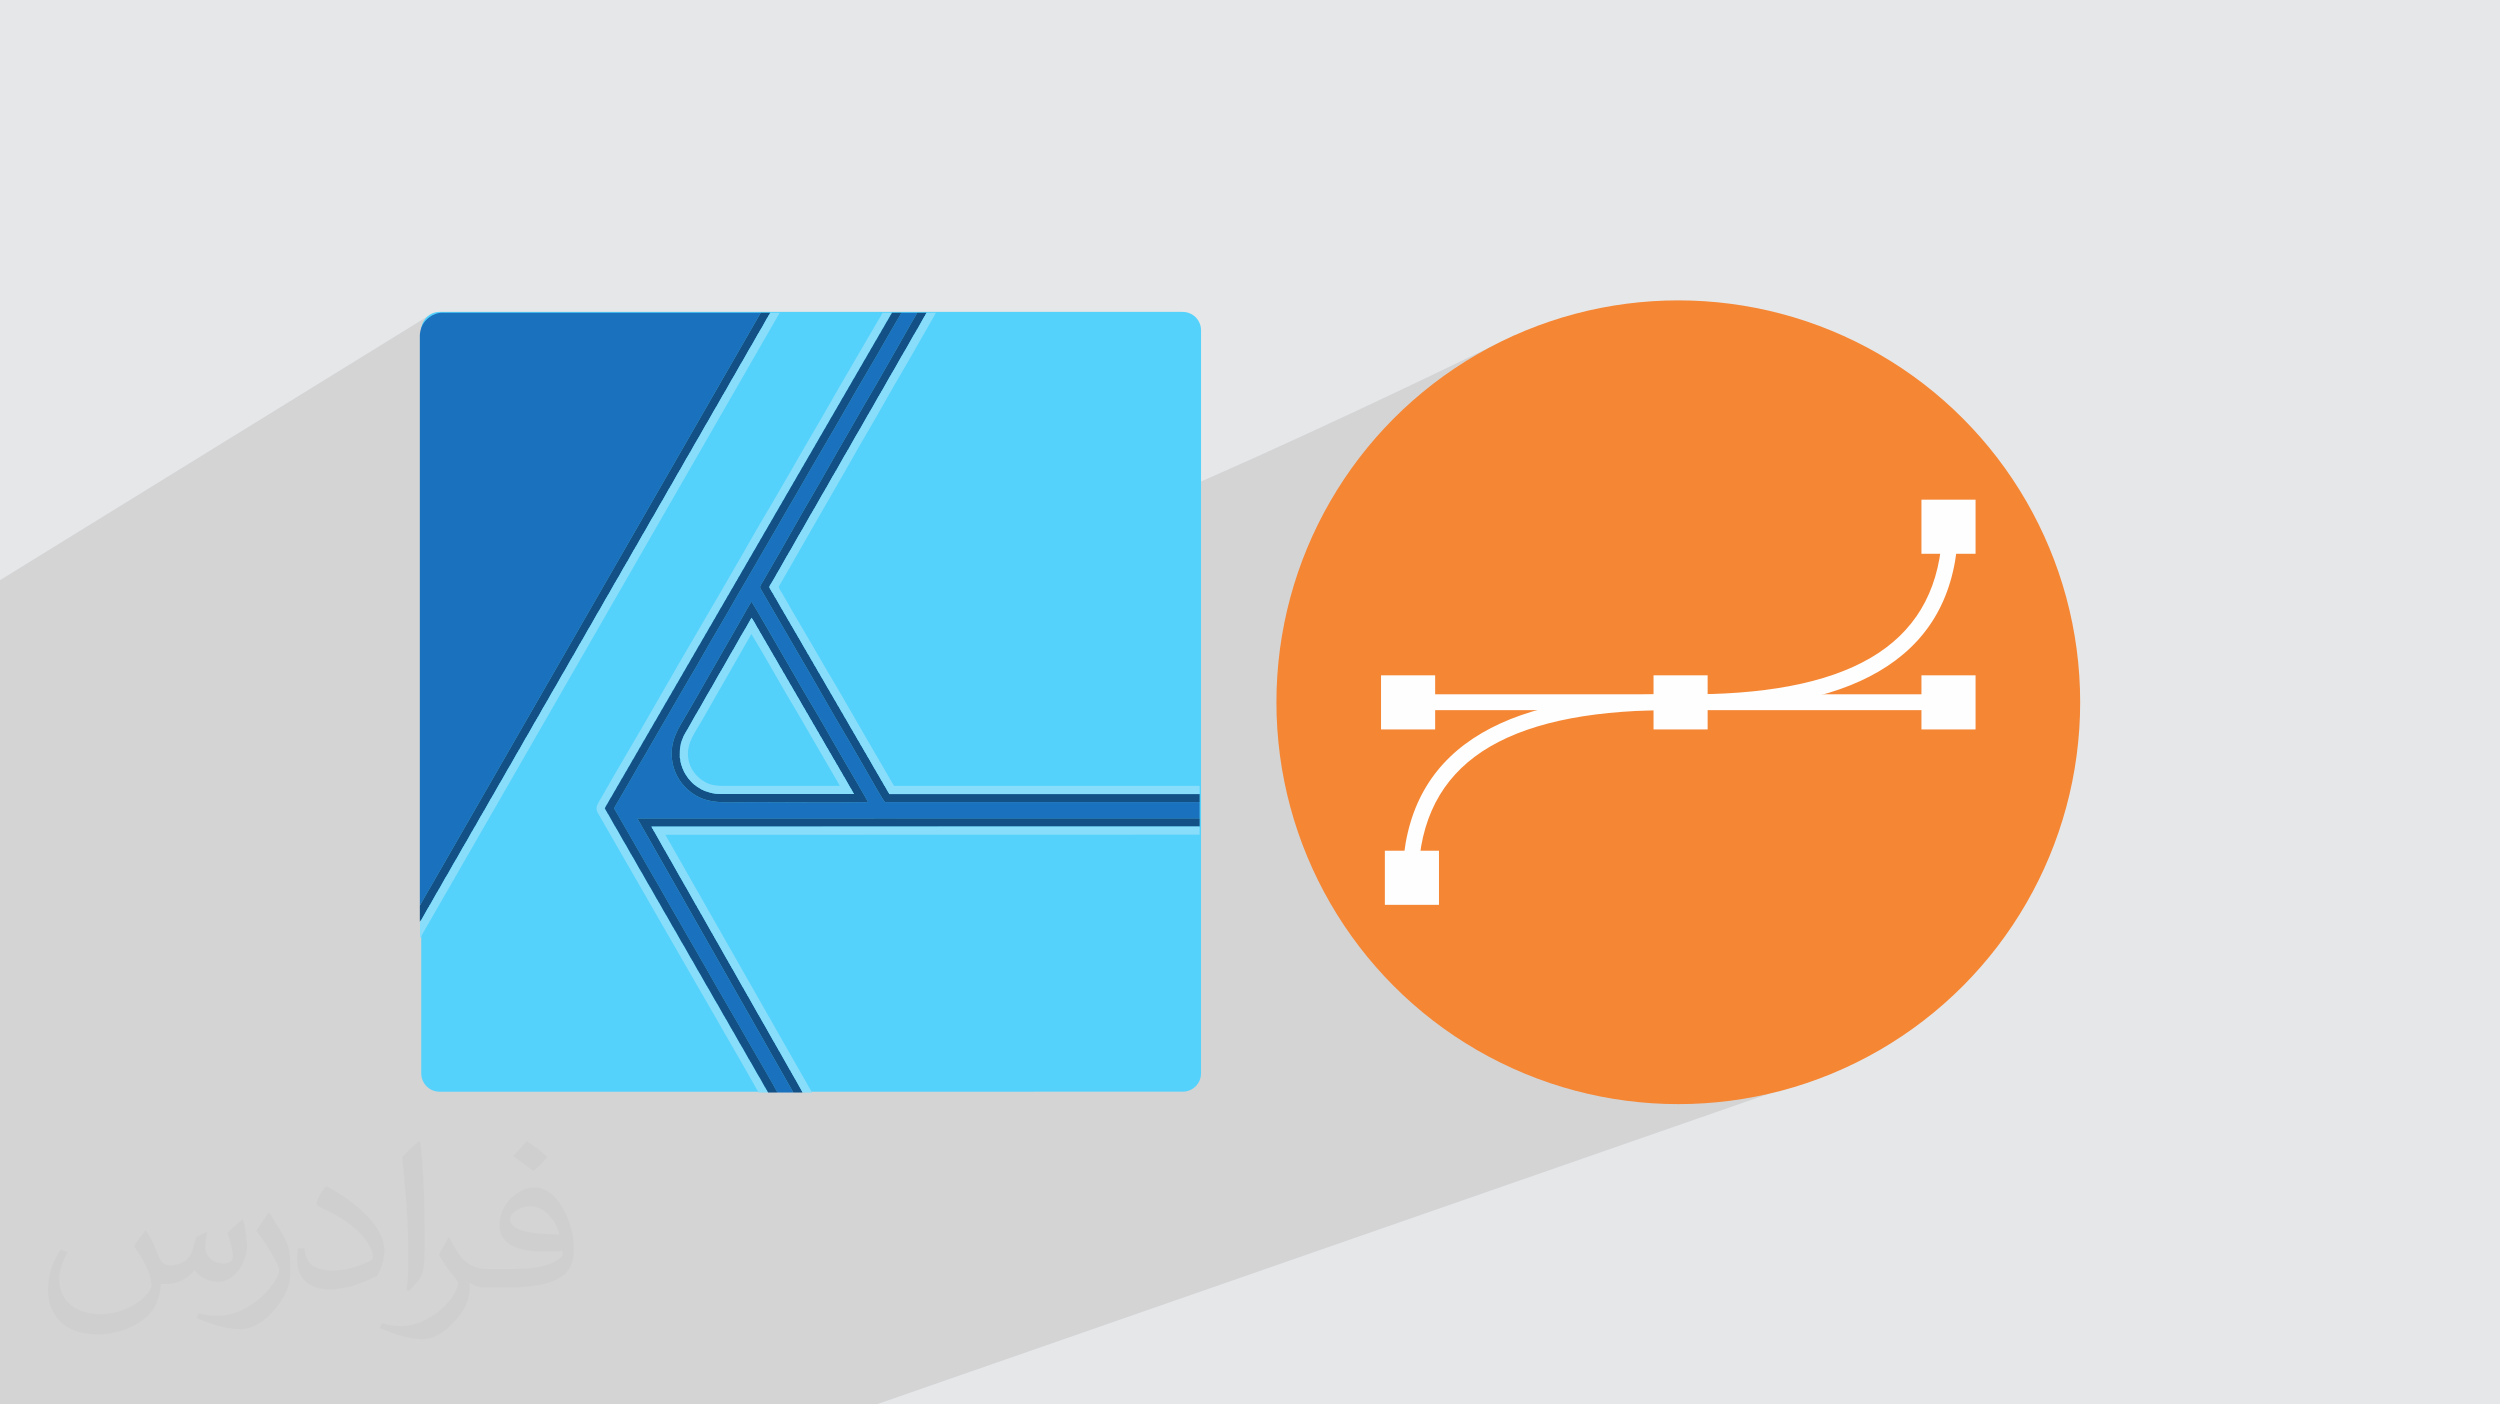 <?xml version="1.0" encoding="UTF-8"?>
<!DOCTYPE svg PUBLIC "-//W3C//DTD SVG 1.1//EN" "http://www.w3.org/Graphics/SVG/1.1/DTD/svg11.dtd">
<!-- Creator: CorelDRAW -->
<svg xmlns="http://www.w3.org/2000/svg" xml:space="preserve" width="94.192mm" height="52.917mm" version="1.1" style="shape-rendering:geometricPrecision; text-rendering:geometricPrecision; image-rendering:optimizeQuality; fill-rule:evenodd; clip-rule:evenodd"
viewBox="0 0 9419.16 5291.66"
 xmlns:xlink="http://www.w3.org/1999/xlink"
 xmlns:xodm="http://www.corel.com/coreldraw/odm/2003">
 <defs>
  <style type="text/css">
   <![CDATA[
    .fil5 {fill:#FEFEFE}
    .fil3 {fill:#F58634}
    .fil10 {fill:#135085}
    .fil7 {fill:#1A71BE}
    .fil11 {fill:#4E9BC4}
    .fil8 {fill:#54D1FA}
    .fil6 {fill:#55D2FB}
    .fil9 {fill:#87DDFA}
    .fil0 {fill:#E6E7E8}
    .fil4 {fill:#FEFEFE;fill-rule:nonzero}
    .fil2 {fill:#373435;fill-opacity:0.031}
    .fil1 {fill:#373435;fill-opacity:0.102}
   ]]>
  </style>
 </defs>
 <g id="Layer_x0020_1">
  <polygon class="fil0" points="-0,0 9419.16,0 9419.16,5291.66 -0,5291.66 "/>
  <path class="fil1" d="M6334.98 3167.09l25.73 74.34 304.34 879.31 -3363.75 1170.92 -3301.3 0 0 -3105.86 1611.4 -994.16c0,0 2034.45,764.7 2097.9,893.52 63.45,128.82 1999.79,-823.7 1999.79,-823.7l625.89 1905.63z"/>
  <path class="fil2" d="M550.85 4636.82c17.98,27.25 29.64,53.44 41.02,82.55 8.46,16.94 12.95,48.16 52.65,48.16 11.63,0 28.32,-3.43 43.13,-11.63 16.66,-8.74 29.36,-21.97 35.99,-42.06l15.87 -53.44 38.63 -19.05 2.64 2.64c-5.28,20.12 -6.6,39.42 -6.6,54.51 0,44.7 38.63,61.65 69.32,61.65 17.98,0 34.14,-8.74 34.14,-25.15 0,-21.16 -8.99,-57.15 -20.65,-89.43 17.98,-17.98 35.99,-35.99 56.62,-50.55l3.17 1.6c8.99,38.1 14.02,75.67 14.02,100.81 0,24.61 -10.85,51.87 -19.84,69.6 -18.52,34.92 -51.33,62.71 -91.01,62.71 -30.15,0 -63.75,-15.09 -86.79,-43.13l-1.32 0c-21.69,27 -55.3,51.33 -109.02,51.33l-16.66 0c-2.64,35.46 -10.31,60.58 -21.97,83.08 -32,62.43 -127,106.63 -216.43,106.63 -124.36,0 -186.79,-71.7 -186.79,-167.21 0,-59 19.3,-113.77 48.95,-152.65l24.33 10.06c-18.52,35.46 -30.96,68.78 -30.96,101.6 0,89.43 72.77,132.03 156.64,132.03 77.8,0 174.09,-49.48 191.57,-106.88 -6.6,-62.71 -30.15,-92.07 -66.14,-149.22 10.85,-19.05 24.87,-38.1 42.34,-58.47l3.17 0 0 0 0 0 -0.02 -0.09zm1434.31 -336.55c26.19,16.41 51.87,35.71 76.99,57.94 -14.02,19.84 -31.5,37.85 -53.19,53.72 -25.15,-20.37 -50.27,-37.85 -75.95,-56.36 17.45,-19.58 34.67,-38.35 52.12,-55.3l0 0 0 0 0 0 0 0 0 0 0.03 0zm13.49 244.48c-42.34,0 -76.99,27.79 -76.99,48.41 0,44.2 84.66,57.94 186,57.4 -12.7,-51.87 -57.15,-105.84 -109.02,-105.84l0.01 0.03zm-95 236.55c55.04,0 103.2,-1.6 139.95,-10.85 41.02,-10.31 75.67,-30.96 75.67,-45.24 0,-3.71 0,-8.2 -1.32,-11.91 -23.01,2.11 -49.48,2.11 -72.49,2.11 -74.6,0 -131.75,-16.94 -154.25,-58.75 -5.56,-11.63 -9.52,-24.61 -9.52,-39.42 0,-40.49 17.45,-79.91 48.16,-107.16 25.65,-22.48 53.97,-36.5 82.8,-36.5 52.12,0 93.65,41.81 122.76,107.7 15.87,35.99 26.72,77.52 26.72,129.92 0,34.92 -9.52,64.29 -31.22,85.98 -40.49,39.17 -115.09,53.97 -229.39,53.97l-51.87 0 0 0 -13.49 0c-28.32,0 -48.69,-5.03 -64.82,-17.45l-2.64 0c0.79,6.6 1.32,12.95 1.32,19.05 0,25.65 -8.46,58.47 -25.65,84.66 -50.8,75.41 -105.84,108.2 -153.47,108.2 -48.16,0 -107.16,-18.52 -160.35,-42.6l9.52 -18.52c17.2,7.14 41.02,11.91 73.81,11.91 85.98,0 198.96,-82.55 212.98,-163.25 -3.17,-6.6 -8.99,-15.34 -17.2,-24.61 -25.15,-29.9 -41.02,-54.76 -55.83,-80.95 12.7,-25.15 24.33,-45.24 35.18,-63.5l4.5 -0.53c36.78,74.88 70.1,117.73 144.45,117.73l11.63 0 0 0 53.97 0 0 0 0 0 0 0 0 0 0 0 0.09 0.01zm-372.54 79.12c6.35,-34.39 6.88,-73.02 6.88,-109.02l0 -53.44c0,-99.75 -12.7,-244.73 -23.01,-339.19 17.98,-19.3 43.13,-42.06 62.97,-57.4l5.82 1.6c13.49,118.8 16.66,256.39 16.66,383.64 0,33.35 -1.32,65.89 -4.5,89.69 -1.85,30.15 -19.3,52.91 -56.62,87.83l-8.2 -3.71zm-383.38 -157.43c1.85,46.84 24.87,83.62 105.31,83.62 50.01,0 92.33,-12.95 139.17,-35.18 8.46,-3.71 12.95,-8.74 12.95,-12.95 0,-29.36 -22.48,-68.25 -60.32,-103.71 -36.78,-33.35 -85.47,-62.71 -130.96,-82.3 -15.62,-6.6 -20.65,-13.49 -20.65,-20.12 0,-13.49 17.98,-41.81 32.82,-62.18l5.03 -0.53c52.12,27.25 110.34,67.74 153.47,112.7 39.17,41.53 63.5,83.62 63.5,129.39 0,33.86 -10.31,65.61 -27,95.25 -57.15,28.83 -118.01,50.8 -178.33,50.8 -73.28,0 -123.29,-34.39 -123.29,-115.09 0,-8.74 0,-22.22 3.17,-39.7l25.15 0 0 0 0 0 0 0 0 0 0 0 -0.02 0zm-132.57 -133.1l45.52 73.56c16.66,27.25 32.28,56.9 32.28,103.71l0 59.79c0,48.41 -30.96,100.28 -80.95,151.61 -39.17,34.67 -73.81,49.48 -105.84,49.48 -47.62,0 -102.13,-14.81 -165.1,-41.81l7.14 -18.52c19.84,5.28 42.85,9.78 71.17,9.78 90.5,-0.53 183.08,-66.67 225.42,-147.37 5.03,-9.27 6.88,-17.98 6.88,-24.08 0,-9.27 -5.03,-19.58 -8.99,-28.83 -23.01,-43.38 -48.69,-83.08 -76.99,-119.86 14.81,-23.29 29.64,-45.77 45.77,-68l3.71 0.53 0 0 0 0 0 0 0 0 0 0 -0.02 0.01z"/>
  <g id="_1549866564528">
   <g>
    <circle class="fil3" cx="6323.27" cy="2645.84" r="1514.12"/>
    <g>
     <polygon class="fil4" points="5357.84,2615.85 7305.97,2615.85 7305.97,2675.58 5357.84,2675.58 "/>
     <path class="fil4" d="M7376.03 2031.69c-16.16,229.73 -117.81,393.17 -297.99,498.44 -176,102.82 -426.99,148.59 -746.37,145.33l0.47 -59.49c308.47,3.15 549.28,-40.12 715.8,-137.41 162.32,-94.84 253.96,-242.65 268.6,-450.83l59.49 3.96z"/>
     <path class="fil4" d="M5285.87 3259.8c16.16,-229.74 117.81,-393.18 297.99,-498.44 175.99,-102.82 426.99,-148.58 746.38,-145.32l-0.48 59.48c-308.46,-3.14 -549.28,40.11 -715.8,137.4 -162.34,94.85 -253.96,242.65 -268.6,450.85l-59.49 -3.97z"/>
     <rect class="fil5" x="7239.38" y="1882.59" width="203.86" height="203.86"/>
     <rect class="fil5" x="7239.38" y="2544.4" width="203.86" height="203.86"/>
     <rect class="fil5" x="5203.29" y="2544.4" width="203.86" height="203.86"/>
     <rect class="fil5" x="6229.97" y="2544.4" width="203.86" height="203.86"/>
     <rect class="fil5" x="5217.68" y="3205.21" width="203.86" height="203.86"/>
    </g>
   </g>
   <g id="_2066876832960">
    <path class="fil6" d="M1656.26 1175.11l2799.65 0c38.2,0 69.2,30.99 69.2,69.2l0 2799.66c0,38.2 -31,69.19 -69.21,69.19l-2799.64 0.01c-38.21,-0.01 -69.2,-31 -69.2,-69.21l-0.01 -2799.65c0.01,-38.21 31,-69.2 69.21,-69.2z"/>
    <g>
     <path class="fil7" d="M1581.76 3411.97l1284.52 -2233.65 -1153.95 0 -51.76 0c-13.84,1.47 -27.11,5.58 -41.48,15.78 -10.98,7.79 -19.72,16.87 -26.69,29.27 -6.55,11.67 -9.46,24.77 -10.61,38.72l0 59.7 0 2090.18 -0.03 0z"/>
     <path class="fil7" d="M3270.35 3022.19c-148.94,2.41 -299.94,0.07 -449.1,0.07 -74.13,0 -141.85,8.88 -200.3,-25.43 -40.33,-23.68 -80.61,-69.36 -88.95,-134.82 -9.09,-71.32 26.2,-121.12 53.51,-167.75 27.63,-47.19 54.91,-94.88 81.62,-142.2 27.31,-48.34 55.01,-94.37 82.16,-143.06 13.35,-23.94 26.91,-47.46 40.79,-71.12 7.72,-13.16 35.34,-63.64 41.21,-70.89 0.27,0.24 0.6,0.6 0.74,0.76 4.77,5.37 107.28,183.56 109.6,187.52 18.39,31.54 36.68,62.69 54.77,94.43 18.29,32.06 36.08,63.14 54.9,94.29 45.51,75.35 91.77,159.17 137.01,235.99 7.11,12.05 79.73,135 82.04,142.23l0 -0.02zm-341.35 1094.19l60.14 0 -587.69 -1032.73 2118.35 -0.16 0 -61.24 -1184.99 0c-4.9,-1.25 -64.69,-107.96 -68.29,-114.36l-66.89 -115.34c-67.19,-112.28 -133.39,-231.61 -200.31,-344.83l-134.02 -230.48c-4.59,-8.05 3.44,-16.06 11.16,-29.7 5.27,-9.34 10.51,-18.43 16.25,-28.2 55.82,-95.06 109.89,-193.9 165.85,-288.92 45.03,-76.49 87.27,-154.06 132.36,-230.59 22.67,-38.49 43.69,-77.6 66.41,-115.8 60.07,-101.01 122.45,-213.62 182.1,-317.16 4.36,-7.59 13.35,-21.16 16.03,-28.56l-59.7 0c-3.12,7.76 -9.61,17.08 -13.67,24.32l-39.53 68.05c-50.94,91.01 -107.92,183.9 -159.54,275.17 -52.1,92.11 -107.48,183.32 -159.56,275.14 -17.38,30.64 -35.3,61.01 -53.26,91.58 -35.68,60.74 -70.18,122.72 -106.3,183.53 -18.34,30.9 -34.87,61 -53.2,91.68 -18.09,30.26 -35.75,60.8 -53.19,91.71 -34.52,61.23 -71.96,122.01 -106.39,183.39 -17.23,30.73 -34.99,61.77 -53.18,91.72 -18.45,30.35 -34.92,60.91 -53.22,91.66 -36.17,60.76 -70.66,122.75 -106.28,183.53 -17.87,30.48 -36.12,61.01 -53.26,91.6 -17.29,30.81 -35.84,61.02 -53.15,91.77 -22.05,39.22 -20.82,27.73 -10.44,46.38l79.1 137.52c17.45,30.98 34.9,61.18 52.89,92.02 17.78,30.46 36.01,61.37 52.92,91.94 17.28,31.26 35.28,60.75 52.91,91.99 17.18,30.46 34.85,61.54 52.9,92 9.2,15.57 17.58,31.31 26.67,46.52 8.86,14.8 17.8,30.19 26.28,45.43 51.17,91.85 106.48,183.2 158.72,275.95 13.5,23.95 96.46,164.94 105.05,183.51l-0.03 -0.04z"/>
     <path class="fil8" d="M3163.8 2960.98c-1.78,-6.55 -15.64,-28.06 -19.77,-35.32l-103.86 -178.76c-13.75,-24.14 -27.31,-47.95 -41.64,-71.69 -40.66,-67.34 -84.75,-145.66 -124.94,-215.04l-42.64 -71.38 -188.49 329.39c-23.88,40.99 -51.46,78.16 -50.61,122.88 1.02,53.12 33.16,88.43 65.89,106.08 22.31,12.04 43.28,13.85 71.71,13.85l434.36 0 -0.01 -0.01z"/>
     <path class="fil9" d="M2858.31 4116.38l35.45 0 -5.06 -9.89c-2.03,0 -1.45,0.47 -1.51,-1.65l-4.27 -8.32c-2.05,0 -1.51,0.51 -1.52,-1.61l-19.9 -35.87 -1.52 -1.6 -4.29 -8.31c-2.03,0 -1.47,0.49 -1.52,-1.62l-25.68 -45.84 -1.52 -1.6 -4.27 -8.32c-2.03,0 -1.49,0.49 -1.52,-1.61l-25.7 -45.81c-2.03,0 -1.48,0.49 -1.52,-1.61l-4.26 -8.34c-2.05,0 -1.48,0.5 -1.52,-1.61l-25.7 -45.79 -1.52 -1.62 -4.25 -8.35c-2.05,0 -1.51,0.51 -1.52,-1.61l-19.9 -35.87 -1.52 -1.59 -4.27 -8.32c-2.03,0 -1.47,0.49 -1.52,-1.62l-25.68 -45.84 -1.52 -1.6 -4.3 -8.32c-2.02,0 -1.46,0.49 -1.51,-1.61l-25.7 -45.81c-2.05,0 -1.49,0.49 -1.52,-1.61l-4.26 -8.34c-2.05,0 -1.51,0.5 -1.52,-1.61l-25.7 -45.79 -1.52 -1.62 -4.26 -8.35c-2.05,0 -1.5,0.49 -1.52,-1.61l-19.9 -35.87 -1.51 -1.57 -4.3 -8.32c-2.03,0 -1.47,0.49 -1.52,-1.61l-25.68 -45.85 -1.5 -1.6 -4.3 -8.32c-2.02,0 -1.47,0.5 -1.52,-1.61l-25.69 -45.81c-2.03,0 -1.47,0.49 -1.52,-1.61l-4.26 -8.33c-2.05,0 -1.51,0.49 -1.52,-1.62l-25.71 -45.79 -1.52 -1.61 -4.26 -8.36c-2.05,0 -1.51,0.5 -1.52,-1.61l-19.91 -35.86 -1.51 -1.6 -4.29 -8.32c-2.03,0 -1.47,0.49 -1.52,-1.61l-25.68 -45.85 -1.52 -1.6 -4.27 -8.31c-2.05,0 -1.49,0.49 -1.52,-1.62l-25.7 -45.81c-2.05,0 -1.48,0.5 -1.52,-1.61l-4.26 -8.33c-2.05,0 -1.51,0.49 -1.52,-1.61l-25.7 -45.8 -1.52 -1.61 -4.26 -8.36c-2.04,0 -1.5,0.5 -1.52,-1.61l-19.89 -35.86 -1.52 -1.6 -4.28 -8.32c-2.02,0 -1.47,0.49 -1.52,-1.61l-25.67 -45.85 -1.51 -1.6 -4.29 -8.31c-2.03,0 -1.47,0.49 -1.52,-1.62l-25.7 -45.81c-2.03,0 -1.47,0.5 -1.52,-1.61l-4.27 -8.33c-2.05,0 -1.49,0.49 -1.52,-1.61l-4.19 -8.52c-1.71,-1.49 -1.79,-0.44 -0.13,-2.03l5.74 -11.03c0.03,-2.12 -0.52,-1.62 1.52,-1.62l14.29 -25.6c0.05,-2.11 -0.51,-1.61 1.52,-1.61l14.31 -25.55 1.52 -1.6 8.43 -15.77c0.02,-2.12 -0.53,-1.61 1.52,-1.61l14.28 -25.6c0.04,-2.11 -0.5,-1.62 1.52,-1.62l14.32 -25.55 1.52 -1.59 8.43 -15.77c0.03,-2.12 -0.53,-1.61 1.54,-1.61l14.28 -25.61c0.06,-2.1 -0.51,-1.61 1.52,-1.61l14.32 -25.53 1.52 -1.6 8.42 -15.77c0.02,-2.12 -0.52,-1.61 1.52,-1.61l14.29 -25.61c0.03,-2.1 -0.51,-1.61 1.52,-1.61l14.31 -25.53 1.52 -1.6 8.43 -15.77c0.04,-2.12 -0.53,-1.61 1.54,-1.61l14.28 -25.6c0.06,-2.11 -0.5,-1.62 1.52,-1.62l14.32 -25.53 1.52 -1.6 8.43 -15.77c0.02,-2.11 -0.53,-1.61 1.52,-1.61l14.28 -25.6c0.06,-2.11 -0.51,-1.62 1.52,-1.62l14.32 -25.54 1.52 -1.6 8.42 -15.77c0.02,-2.12 -0.53,-1.61 1.54,-1.61l14.29 -25.61c0.05,-2.1 -0.51,-1.61 1.52,-1.61l14.32 -25.55 1.51 -1.59 8.43 -15.77c0.02,-2.12 -0.53,-1.61 1.52,-1.61l14.28 -25.61c0.06,-2.1 -0.5,-1.61 1.52,-1.61l14.32 -25.54 1.52 -1.59 8.43 -15.77c0.02,-2.12 -0.53,-1.61 1.52,-1.61l14.28 -25.61c0.03,-2.1 -0.51,-1.61 1.52,-1.61l14.32 -25.53 1.52 -1.6 8.42 -15.77c0.04,-2.12 -0.53,-1.61 1.54,-1.61l14.29 -25.61c0.05,-2.1 -0.51,-1.61 1.52,-1.61l14.31 -25.53 1.52 -1.6 8.43 -15.77c0.02,-2.12 -0.53,-1.61 1.52,-1.61l14.28 -25.6c0.04,-2.11 -0.5,-1.62 1.52,-1.62l14.32 -25.54 1.52 -1.6 8.43 -15.77c0.03,-2.12 -0.53,-1.61 1.54,-1.61l14.28 -25.61c0.06,-2.1 -0.51,-1.61 1.52,-1.61l14.32 -25.55 1.52 -1.6 8.42 -15.76c0.02,-2.12 -0.52,-1.62 1.52,-1.62l14.29 -25.6c0.03,-2.1 -0.51,-1.61 1.52,-1.61l14.31 -25.54 1.52 -1.59 8.43 -15.77c0.02,-2.12 -0.53,-1.61 1.54,-1.61l14.28 -25.61c0.06,-2.1 -0.5,-1.61 1.52,-1.61l14.32 -25.53 1.52 -1.6 8.43 -15.77c0.02,-2.12 -0.53,-1.61 1.52,-1.61l14.28 -25.61c0.06,-2.1 -0.51,-1.61 1.52,-1.61l14.32 -25.53 1.52 -1.6 8.42 -15.77c0.02,-2.12 -0.53,-1.61 1.52,-1.61l14.29 -25.61c0.05,-2.1 -0.51,-1.61 1.51,-1.61l14.32 -25.55 1.52 -1.59 8.43 -15.77c0.02,-2.12 -0.53,-1.61 1.52,-1.61l14.28 -25.61c0.06,-2.1 -0.51,-1.61 1.52,-1.61l14.32 -25.55 1.52 -1.6 8.42 -15.76c0.03,-2.12 -0.52,-1.62 1.52,-1.62l14.29 -25.6c0.03,-2.11 -0.51,-1.61 1.52,-1.61l14.32 -25.54 1.51 -1.6 8.43 -15.76c0.04,-2.12 -0.53,-1.61 1.54,-1.61l14.28 -25.61c0.06,-2.1 -0.5,-1.61 1.52,-1.61l14.32 -25.54 1.52 -1.59 8.43 -15.77c0.02,-2.12 -0.53,-1.61 1.52,-1.61l14.28 -25.61c0.04,-2.1 -0.51,-1.61 1.52,-1.61l14.32 -25.53 1.52 -1.6 8.42 -15.77c0.04,-2.12 -0.52,-1.61 1.55,-1.61l14.28 -25.61c0.06,-2.1 -0.51,-1.61 1.52,-1.61l14.32 -25.55 1.52 -1.6 8.42 -15.76c0.02,-2.12 -0.53,-1.61 1.52,-1.61l14.28 -25.61c0.06,-2.1 -0.5,-1.61 1.52,-1.61l14.32 -25.55 1.52 -1.6 8.43 -15.77c0.02,-2.11 -0.53,-1.61 1.54,-1.61l14.28 -25.6c0.06,-2.11 -0.51,-1.62 1.52,-1.62l14.32 -25.53 1.52 -1.6 8.42 -15.76c0.03,-2.12 -0.52,-1.62 1.52,-1.62l14.29 -25.6c0.05,-2.11 -0.51,-1.61 1.52,-1.61l14.32 -25.54 1.52 -1.6 8.42 -15.76c0.02,-2.12 -0.53,-1.61 1.52,-1.61l14.28 -25.61c0.04,-2.1 -0.5,-1.61 1.52,-1.61l14.32 -25.54 1.52 -1.59 8.43 -15.77c0.03,-2.12 -0.53,-1.61 1.54,-1.61l14.28 -25.61c0.06,-2.1 -0.51,-1.61 1.52,-1.61l14.32 -25.55 1.52 -1.6 2.59 -5.69 -35.5 0c-6.96,15 -18.12,31.68 -26.71,46.64 -61.31,106.72 -125.67,214.11 -185.87,320.57 -34.73,61.41 -71.62,121.67 -106.39,183.39 -17.62,31.28 -35.17,61.21 -53.15,91.77 -17.98,30.5 -34.6,60.94 -52.68,90.78 -33.23,54.82 -74.33,127.61 -106.34,183.46 -105.04,183.3 -213.96,365.18 -318.17,548.27 -69.64,122.36 -143.18,243.97 -212.16,366.02 -8.21,14.53 -23.06,32.12 -11.47,52.44l290.23 504.51c17.22,30.37 311.89,539.99 316.07,550.22l0.1 0.16z"/>
     <path class="fil10" d="M3357.87 1184.01l-1.52 1.6 -14.32 25.54 -1.52 1.62 -14.28 25.6 -1.54 1.61 -8.42 15.77 -1.52 1.6 -14.32 25.53 -1.52 1.61 -14.29 25.61 -1.51 1.61 -8.43 15.77 -1.52 1.6 -14.32 25.53 -1.52 1.61 -14.28 25.61 -1.52 1.61 -8.43 15.77 -1.52 1.6 -14.31 25.53 -1.52 1.61 -14.29 25.61 -1.54 1.61 -8.42 15.77 -1.52 1.59 -14.32 25.55 -1.52 1.61 -14.28 25.61 -1.52 1.61 -8.43 15.77 -1.52 1.6 -14.32 25.54 -1.52 1.62 -14.28 25.6 -1.54 1.61 -8.43 15.77 -1.52 1.6 -14.32 25.53 -1.52 1.62 -14.28 25.6 -1.52 1.61 -8.42 15.77 -1.52 1.6 -14.32 25.53 -1.52 1.61 -14.28 25.61 -1.55 1.61 -8.42 15.77 -1.52 1.6 -14.32 25.53 -1.52 1.61 -14.28 25.61 -1.52 1.61 -8.43 15.77 -1.52 1.6 -14.32 25.54 -1.51 1.62 -14.29 25.6 -1.52 1.61 -8.42 15.77 -1.52 1.6 -14.32 25.55 -1.52 1.61 -14.28 25.6 -1.52 1.62 -8.43 15.76 -1.52 1.6 -14.32 25.53 -1.52 1.62 -14.28 25.6 -1.52 1.61 -8.42 15.77 -1.52 1.6 -14.32 25.53 -1.52 1.62 -14.29 25.6 -1.54 1.61 -8.42 15.77 -1.52 1.6 -14.32 25.53 -1.52 1.61 -14.28 25.61 -1.52 1.61 -8.43 15.77 -1.52 1.6 -14.32 25.54 -1.52 1.62 -14.28 25.6 -1.54 1.61 -8.43 15.77 -1.52 1.6 -14.31 25.55 -1.52 1.61 -14.29 25.6 -1.52 1.62 -8.42 15.76 -1.52 1.6 -14.32 25.54 -1.52 1.61 -14.28 25.6 -1.54 1.62 -8.43 15.76 -1.52 1.6 -14.32 25.53 -1.52 1.62 -14.28 25.6 -1.52 1.61 -8.43 15.77 -1.51 1.6 -14.32 25.53 -1.52 1.62 -14.29 25.6 -1.52 1.61 -8.42 15.77 -1.52 1.6 -14.32 25.55 -1.52 1.61 -14.28 25.6 -1.54 1.62 -8.43 15.76 -1.52 1.6 -14.32 25.55 -1.52 1.61 -14.28 25.61 -1.52 1.61 -8.42 15.77 -1.52 1.59 -14.32 25.54 -1.52 1.61 -14.29 25.6 -1.54 1.62 -8.42 15.76 -1.52 1.6 -14.32 25.54 -1.52 1.61 -14.28 25.6 -1.52 1.62 -8.43 15.76 -1.52 1.6 -14.32 25.53 -1.52 1.62 -14.28 25.6 -1.54 1.61 -8.43 15.77 -1.52 1.6 -14.31 25.55 -1.52 1.61 -14.29 25.6 -1.52 1.62 -8.42 15.76 -1.52 1.6 -14.32 25.55 -1.52 1.61 -14.28 25.61 -1.52 1.61 -5.74 11.04 0.12 2.02 4.19 8.52 1.52 1.61 4.27 8.34 1.52 1.61 25.7 45.81 1.52 1.61 4.3 8.32 1.5 1.6 25.68 45.84 1.52 1.61 4.27 8.32 1.52 1.6 19.9 35.87 1.52 1.61 4.26 8.35 1.52 1.61 25.69 45.8 1.52 1.61 4.26 8.34 1.52 1.61 25.7 45.81 1.52 1.61 4.27 8.32 1.52 1.6 25.68 45.84 1.52 1.61 4.29 8.32 1.51 1.6 19.91 35.86 1.52 1.62 4.26 8.35 1.52 1.61 25.71 45.8 1.52 1.61 4.26 8.33 1.52 1.62 25.7 45.81 1.52 1.61 4.29 8.32 1.51 1.6 25.68 45.84 1.51 1.61 4.3 8.32 1.52 1.58 19.9 35.86 1.52 1.61 4.26 8.36 1.52 1.61 25.69 45.8 1.52 1.61 4.26 8.33 1.52 1.61 25.7 45.81 1.52 1.62 4.29 8.31 1.52 1.6 25.68 45.85 1.52 1.61 4.27 8.32 1.52 1.6 19.9 35.86 1.52 1.61 4.26 8.36 1.52 1.61 25.7 45.8 1.52 1.61 4.26 8.33 1.51 1.61 25.7 45.81 1.52 1.62 4.28 8.31 1.52 1.6 25.67 45.85 1.52 1.61 4.3 8.32 1.52 1.6 19.89 35.86 1.52 1.61 4.28 8.32 1.5 1.65 5.06 9.89 35.27 0c-8.59,-18.55 -91.55,-159.55 -105.05,-183.51 -52.25,-92.75 -107.56,-184.1 -158.73,-275.95 -8.48,-15.24 -17.41,-30.63 -26.27,-45.43 -9.1,-15.2 -17.45,-30.95 -26.68,-46.52 -18.05,-30.46 -35.7,-61.54 -52.89,-92 -17.63,-31.24 -35.63,-60.73 -52.92,-91.98 -16.9,-30.58 -35.15,-61.51 -52.91,-91.95 -17.99,-30.84 -35.44,-61.01 -52.89,-92.02l-79.1 -137.52c-10.38,-18.63 -11.62,-7.16 10.43,-46.38 17.31,-30.77 35.87,-60.96 53.16,-91.76 17.14,-30.57 35.39,-61.12 53.25,-91.61 35.63,-60.78 70.13,-122.79 106.28,-183.53 18.3,-30.75 34.78,-61.3 53.23,-91.65 18.19,-29.96 35.95,-61 53.18,-91.73 34.43,-61.38 71.89,-122.15 106.39,-183.39 17.43,-30.91 35.1,-61.45 53.19,-91.71 18.33,-30.68 34.86,-60.78 53.2,-91.68 36.11,-60.81 70.61,-122.78 106.3,-183.53 17.95,-30.57 35.9,-60.96 53.26,-91.58 52.08,-91.82 107.45,-183.02 159.55,-275.14 51.61,-91.25 108.6,-184.14 159.54,-275.17l39.54 -68.04c4.06,-7.25 10.55,-16.55 13.66,-24.32l-35.3 0 -2.59 5.69 -0.1 -0.12z"/>
     <path class="fil10" d="M4519.81 3022.26l0 -30.57 -1169.66 0 -0.87 -2.95 -1.52 -1.64 -14.33 -25.51 -1.52 -1.58 -8.46 -15.73 -1.52 -1.65 -14.33 -25.47 -1.52 -1.6 -8.46 -15.73 -1.52 -1.64 -24.32 -42.82 -1.51 -1.63 -8.48 -15.67 -1.52 -1.64 -14.33 -25.5 -1.52 -1.57 -8.47 -15.75 -1.52 -1.63 -14.33 -25.5 -1.52 -1.6 -8.46 -15.71 -1.52 -1.63 -24.32 -42.82 -1.51 -1.64 -8.48 -15.67 -1.52 -1.63 -14.33 -25.5 -1.52 -1.58 -8.46 -15.74 -1.52 -1.64 -14.33 -25.5 -1.52 -1.59 -8.46 -15.71 -1.52 -1.64 -24.33 -42.82 -1.5 -1.61 -8.48 -15.67 -1.54 -1.64 -14.34 -25.5 -1.52 -1.57 -8.46 -15.75 -1.52 -1.65 -14.33 -25.49 -1.52 -1.6 -8.46 -15.71 -1.52 -1.64 -24.32 -42.82 -1.51 -1.61 -8.48 -15.67 -1.54 -1.64 -14.33 -25.49 -1.52 -1.58 -8.46 -15.75 -1.52 -1.64 -14.34 -25.48 -1.52 -1.61 -8.46 -15.71 -1.52 -1.64 -24.32 -42.82 -1.5 -1.63 -8.49 -15.68 -1.52 -1.63c-2.99,-6.23 -8.51,-13.46 -10.98,-19.03 -2.55,-5.76 3.9,-12.42 6.91,-17.79 7.01,-12.52 15.73,-25.33 21.27,-37.36l1.51 -1.64 4.26 -8.35 1.5 -1.63 31.42 -55.91 1.51 -1.6 4.26 -8.33 1.52 -1.63 4.26 -8.34 1.52 -1.64 31.4 -55.91 1.51 -1.6 4.26 -8.35 1.52 -1.63 4.26 -8.34 1.52 -1.65 31.4 -55.9 1.52 -1.6 4.27 -8.32 1.51 -1.63 4.26 -8.36 1.52 -1.64 31.44 -55.84 1.5 -1.63 4.26 -8.35 1.51 -1.65 4.27 -8.32 1.51 -1.65 25.64 -45.92 1.5 -1.59 4.26 -8.36 1.52 -1.63 4.26 -8.33 1.52 -1.65 31.41 -55.92 1.5 -1.6 4.26 -8.35 1.52 -1.62 4.26 -8.35 1.52 -1.65 31.4 -55.9 1.52 -1.6 4.28 -8.32 1.5 -1.63 4.26 -8.36 1.51 -1.65 31.42 -55.83 1.5 -1.63 4.26 -8.36 1.51 -1.63 4.27 -8.32 1.51 -1.65 25.64 -45.91 1.52 -1.6 4.26 -8.36 1.5 -1.63 4.26 -8.33 1.52 -1.65 31.4 -55.91 1.51 -1.59 4.26 -8.36 1.52 -1.63 4.26 -8.36 1.52 -1.63 31.4 -55.9 1.52 -1.6 4.28 -8.32 1.5 -1.64 4.26 -8.35 1.51 -1.65 31.42 -55.87 1.5 -1.61 4.26 -8.35 1.51 -1.65 4.27 -8.33 1.5 -1.64 25.65 -45.91 1.51 -1.6 4.26 -8.34 1.51 -1.63 0.83 -2.82 -35.2 0c-2.66,7.37 -11.68,20.96 -16.04,28.55 -59.66,103.53 -122.03,216.14 -182.1,317.16 -22.72,38.2 -43.75,77.32 -66.41,115.8 -45.11,76.54 -87.35,154.1 -132.36,230.59 -55.96,95.03 -110.03,193.86 -165.84,288.92 -5.75,9.79 -11,18.89 -16.25,28.2 -7.72,13.66 -15.75,21.67 -11.17,29.7l134.03 230.48c66.94,113.22 133.12,232.53 200.31,344.83l66.88 115.34c3.59,6.4 63.39,113.12 68.3,114.36l1184.98 0 0.07 0.14z"/>
     <polygon class="fil10" points="2989.16,4116.38 3024.28,4116.38 2994.84,4063.42 2993.33,4061.82 2989.14,4053.3 2987.64,4051.67 2983.43,4043.2 2981.92,4041.58 2977.71,4033.15 2976.21,4031.5 2936.01,3960.12 2934.51,3958.53 2930.33,3950.01 2928.82,3948.38 2924.61,3939.91 2923.09,3938.29 2918.89,3929.86 2917.39,3928.21 2877.21,3856.83 2875.68,3855.24 2871.5,3846.72 2870,3845.09 2865.8,3836.62 2864.29,3835 2860.07,3826.57 2858.56,3824.92 2818.39,3753.54 2816.88,3751.94 2812.68,3743.43 2811.18,3741.8 2806.97,3733.33 2805.47,3731.7 2801.25,3723.28 2799.74,3721.63 2759.57,3650.25 2758.06,3648.65 2753.86,3640.14 2752.35,3638.51 2748.15,3630.08 2746.63,3628.45 2742.44,3619.99 2740.92,3618.34 2700.74,3546.96 2699.24,3545.36 2695.04,3536.84 2693.53,3535.22 2689.33,3526.79 2687.81,3525.16 2683.62,3516.68 2682.12,3515.05 2641.92,3443.67 2640.42,3442.07 2636.24,3433.55 2634.73,3431.93 2630.51,3423.5 2628.99,3421.87 2624.8,3413.39 2623.29,3411.76 2583.12,3340.38 2581.6,3338.78 2577.41,3330.26 2575.91,3328.64 2571.68,3320.21 2570.16,3318.58 2565.98,3310.09 2564.47,3308.47 2524.3,3237.09 2522.78,3235.49 2518.59,3226.97 2517.08,3225.35 2512.87,3216.92 2511.36,3215.29 2507.15,3206.8 2505.66,3205.18 2465.48,3133.8 2463.96,3132.2 2459.77,3123.68 2458.27,3122.05 2454.4,3114.31 4519.81,3114.02 4519.81,3083.47 2401.46,3083.65 "/>
     <path class="fil9" d="M3489.84 1181.15l-1.51 1.63 -4.26 8.33 -1.52 1.6 -25.64 45.92c-0.02,2.12 0.54,1.63 -1.5,1.63l-4.28 8.33c-0.03,2.12 0.53,1.65 -1.5,1.65l-4.26 8.36 -1.51 1.61 -31.42 55.87c-0.03,2.12 0.53,1.65 -1.5,1.65l-4.26 8.35 -1.51 1.63 -4.27 8.32 -1.52 1.6 -31.4 55.91c-0.04,2.11 0.52,1.63 -1.52,1.63l-4.26 8.35 -1.52 1.64 -4.26 8.35 -1.51 1.6 -31.4 55.9c-0.04,2.12 0.52,1.65 -1.52,1.65l-4.26 8.34 -1.51 1.63 -4.26 8.35 -1.52 1.6 -25.64 45.92c-0.02,2.14 0.55,1.65 -1.5,1.65l-4.28 8.31c-0.03,2.12 0.53,1.64 -1.5,1.64l-4.26 8.35 -1.51 1.64 -31.42 55.83c-0.03,2.12 0.53,1.65 -1.5,1.65l-4.26 8.35 -1.51 1.64 -4.27 8.31 -1.52 1.6 -31.4 55.91c-0.04,2.12 0.52,1.64 -1.52,1.64l-4.26 8.36 -1.52 1.61 -4.26 8.36 -1.51 1.59 -31.4 55.92c-0.04,2.12 0.53,1.65 -1.52,1.65l-4.26 8.33 -1.52 1.64 -4.26 8.35 -1.5 1.6 -25.65 45.92c-0.03,2.14 0.55,1.64 -1.5,1.64l-4.27 8.32c-0.04,2.12 0.52,1.65 -1.51,1.65l-4.26 8.36 -1.5 1.63 -31.45 55.83c-0.03,2.12 0.53,1.65 -1.51,1.65l-4.26 8.35 -1.51 1.64 -4.27 8.32 -1.52 1.6 -31.41 55.9c-0.03,2.12 0.53,1.65 -1.52,1.65l-4.26 8.33 -1.52 1.63 -4.26 8.36 -1.5 1.6 -31.41 55.9c-0.03,2.12 0.53,1.65 -1.52,1.65l-4.25 8.33 -1.52 1.64 -4.26 8.33 -1.51 1.6 -31.42 55.9c-0.06,2.12 0.53,1.64 -1.5,1.64l-4.26 8.35 -1.51 1.63c-5.54,12.04 -14.26,24.85 -21.27,37.37 -3.01,5.36 -9.46,12.05 -6.91,17.79 2.46,5.56 7.99,12.79 10.98,19.03 2.05,0 1.48,-0.5 1.52,1.63l8.48 15.67 1.51 1.64 24.32 42.82 1.52 1.63 8.46 15.71 1.52 1.61 14.33 25.48c2.05,0 1.47,-0.49 1.52,1.65l8.46 15.74 1.52 1.58 14.34 25.5c2.04,0 1.48,-0.49 1.54,1.63l8.48 15.68 1.51 1.61 24.32 42.82 1.52 1.63 8.46 15.71 1.52 1.6 14.33 25.5c2.05,0 1.47,-0.49 1.52,1.65l8.46 15.74 1.52 1.58 14.33 25.5c2.05,0 1.49,-0.49 1.54,1.63l8.49 15.68 1.5 1.61 24.32 42.82 1.52 1.63 8.46 15.71 1.52 1.6 14.34 25.5c2.04,0 1.48,-0.49 1.52,1.63l8.46 15.75 1.52 1.57 14.33 25.5c2.05,0 1.48,-0.49 1.52,1.64l8.48 15.67 1.51 1.63 24.32 42.82 1.52 1.64 8.46 15.71 1.52 1.6 14.33 25.49c2.05,0 1.49,-0.49 1.52,1.64l8.46 15.74 1.52 1.58 14.34 25.5c2.04,0 1.48,-0.49 1.51,1.63l8.49 15.68 1.5 1.63 24.32 42.82 1.52 1.63 8.46 15.73 1.52 1.6 14.34 25.48c2.04,0 1.48,-0.49 1.52,1.65l8.46 15.73 1.52 1.58 14.33 25.51c2.05,0 1.48,-0.49 1.52,1.63l0.87 2.95 1169.65 0 0 -30.69 -1151.33 -0.13c-5.94,-8.63 -11.16,-18.79 -16.49,-27.95l-48.45 -83.55c-64.3,-109.38 -128.96,-225.32 -193.56,-332.91 -11.21,-18.66 -21.91,-37.79 -32.61,-56.35 -42.38,-73.37 -87.91,-149.07 -129.19,-222.28 -2.92,-5.18 -15.51,-22.86 -13.77,-28.12l47.65 -82.98c10.82,-18.34 21.06,-37.01 31.88,-55.65 43.35,-74.7 84.7,-148.97 128.2,-223.25 43.46,-74.21 84.56,-149.67 128.21,-223.27 43.69,-73.7 84.28,-149.34 128.2,-223.27 21.78,-36.68 42.72,-73.43 63.88,-111.1l48.05 -83.96c4.9,-8.9 11.29,-18.25 15.61,-27.87l-35.45 0 -0.83 2.82 -0.02 -0.16z"/>
     <path class="fil9" d="M2458.27 3122.05l1.5 1.64 4.19 8.52 1.51 1.6 40.17 71.37c2.03,0 1.47,-0.49 1.51,1.64l4.18 8.48 1.51 1.63 4.22 8.43 1.51 1.63 4.19 8.52 1.5 1.6 40.18 71.38c2.04,0 1.47,-0.49 1.5,1.63l4.19 8.49 1.5 1.61 4.23 8.42 1.5 1.64 4.19 8.52 1.51 1.59 40.17 71.38c2.03,0 1.47,-0.49 1.5,1.64l4.19 8.48 1.51 1.61 4.22 8.43 1.51 1.63 4.18 8.52 1.51 1.6 40.17 71.38c2.05,0 1.47,-0.5 1.51,1.63l4.19 8.48 1.5 1.62 4.23 8.42 1.5 1.63 4.19 8.52 1.5 1.6 40.18 71.38c2.05,0 1.47,-0.49 1.5,1.65l4.19 8.48 1.52 1.61 4.22 8.43 1.51 1.63 4.19 8.52 1.5 1.6 40.18 71.38c2.04,0 1.47,-0.49 1.5,1.65l4.2 8.42 1.51 1.64 4.2 8.46 1.51 1.63 4.18 8.52 1.51 1.6 40.17 71.38c2.05,0 1.47,-0.5 1.51,1.64l4.22 8.43 1.51 1.63 4.2 8.47 1.5 1.63 4.19 8.52 1.51 1.6 40.17 71.37c2.03,0 1.47,-0.49 1.51,1.65l4.2 8.43 1.5 1.63 4.21 8.46 1.5 1.64 4.19 8.52 1.5 1.59 40.18 71.38c2.05,0 1.47,-0.49 1.5,1.65l4.23 8.43 1.5 1.63 4.2 8.46 1.51 1.63 4.19 8.52 1.5 1.6 29.45 52.97 35.35 0 -552.56 -971.14 2012.73 -0.5 0 -30.72 -2065.41 0.28 3.86 7.74 0.21 -0.03z"/>
     <polygon class="fil10" points="1581.76,3411.97 1581.76,3473.31 1586.08,3466.74 1587.6,3465.1 1613.29,3419.33 1614.8,3417.7 1619.07,3409.35 1620.58,3407.71 1646.28,3361.9 1647.8,3360.31 1652.05,3351.96 1653.57,3350.3 1679.24,3304.48 1680.78,3302.88 1685.05,3294.56 1686.56,3292.94 1712.23,3247.09 1713.76,3245.49 1718.03,3237.17 1719.55,3235.55 1745.24,3189.7 1746.76,3188.1 1751.03,3179.79 1752.53,3178.15 1756.83,3169.84 1758.33,3168.19 1778.23,3132.31 1779.75,3130.72 1784.01,3122.36 1785.52,3120.75 1789.81,3112.43 1791.33,3110.8 1811.23,3074.92 1812.73,3073.31 1817.01,3064.97 1818.51,3063.36 1822.79,3055.02 1824.31,3053.39 1850.01,3007.6 1851.52,3005.97 1855.78,2997.63 1857.29,2995.98 1883.01,2950.21 1884.51,2948.58 1888.77,2940.24 1890.29,2938.6 1915.97,2892.8 1917.49,2891.19 1921.77,2882.86 1923.27,2881.22 1948.97,2835.41 1950.49,2833.8 1954.75,2825.45 1956.26,2823.81 1981.95,2777.97 1983.47,2776.38 1987.75,2768.07 1989.25,2766.42 2014.95,2720.58 2016.45,2718.98 2020.73,2710.67 2022.25,2709.03 2026.53,2700.72 2028.03,2699.07 2047.93,2663.19 2049.45,2661.59 2053.71,2653.26 2055.23,2651.62 2059.51,2643.33 2061.03,2641.68 2080.93,2605.8 2082.43,2604.2 2086.71,2595.87 2088.23,2594.24 2092.49,2585.9 2094.01,2584.27 2119.71,2538.47 2121.23,2536.85 2125.47,2528.51 2126.99,2526.88 2152.71,2481.11 2154.21,2479.46 2158.47,2471.12 2159.99,2469.49 2185.69,2423.68 2187.21,2422.08 2191.47,2413.75 2192.99,2412.12 2218.68,2366.31 2220.19,2364.7 2224.45,2356.34 2225.97,2354.69 2251.65,2308.86 2253.17,2307.25 2257.45,2298.95 2258.97,2297.32 2284.65,2251.47 2286.15,2249.86 2290.45,2241.56 2291.95,2239.93 2317.64,2194.09 2319.15,2192.47 2323.42,2184.17 2324.95,2182.54 2329.22,2174.2 2330.73,2172.58 2350.63,2136.7 2352.15,2135.1 2356.41,2126.74 2357.93,2125.13 2362.21,2116.8 2363.71,2115.17 2389.41,2069.37 2390.93,2067.74 2395.19,2059.39 2396.71,2057.76 2422.41,2011.98 2423.91,2010.36 2428.18,2002.02 2429.69,2000.37 2455.4,1954.56 2456.91,1952.97 2461.17,1944.63 2462.69,1943 2488.38,1897.18 2489.9,1895.57 2494.16,1887.22 2495.67,1885.59 2521.37,1839.74 2522.89,1838.15 2527.14,1829.85 2528.66,1828.2 2554.35,1782.35 2555.87,1780.76 2560.14,1772.44 2561.67,1770.81 2587.34,1724.96 2588.86,1723.37 2593.14,1715.05 2594.66,1713.44 2598.92,1705.08 2600.44,1703.45 2620.34,1667.57 2621.85,1665.98 2626.13,1657.64 2627.65,1656.01 2631.9,1647.67 2633.42,1646.05 2659.12,1600.25 2660.63,1598.62 2664.89,1590.29 2666.41,1588.64 2692.12,1542.86 2693.62,1541.23 2697.88,1532.9 2699.4,1531.26 2725.1,1485.49 2726.61,1483.86 2730.88,1475.51 2732.41,1473.87 2758.08,1428.07 2759.6,1426.45 2763.86,1418.1 2765.37,1416.47 2791.06,1370.62 2792.58,1369.03 2796.86,1360.72 2798.36,1359.1 2824.06,1313.23 2825.58,1311.63 2829.84,1303.34 2831.37,1301.69 2857.06,1255.84 2858.56,1254.24 2862.84,1245.95 2864.36,1244.31 2868.62,1235.98 2870.14,1234.33 2890.04,1198.47 2891.56,1196.88 2895.82,1188.52 2897.34,1186.91 2901.51,1178.32 2866.27,1178.32 "/>
     <path class="fil9" d="M2897.34 1186.91l-1.5 1.61 -4.26 8.36 -1.51 1.6 -19.89 35.87c-0.04,2.14 0.54,1.65 -1.52,1.65l-4.26 8.34 -1.52 1.63 -4.27 8.32 -1.51 1.6 -25.68 45.84 -1.52 1.63 -4.27 8.32 -1.52 1.6 -25.68 45.85c-0.05,2.12 0.53,1.63 -1.5,1.63l-4.27 8.3 -1.52 1.6 -25.7 45.84c-0.06,2.12 0.53,1.63 -1.51,1.63l-4.26 8.36 -1.52 1.61 -25.67 45.81c-0.04,2.12 0.53,1.63 -1.52,1.63l-4.26 8.34 -1.51 1.63 -25.71 45.77c-0.03,2.12 0.53,1.65 -1.52,1.65l-4.26 8.34 -1.5 1.63 -25.72 45.77c-0.03,2.12 0.53,1.65 -1.51,1.65l-4.26 8.33 -1.51 1.64 -25.7 45.79c-0.03,2.12 0.55,1.64 -1.5,1.64l-4.26 8.33 -1.52 1.63 -4.26 8.34 -1.51 1.59 -19.89 35.88c-0.04,2.12 0.54,1.64 -1.52,1.64l-4.26 8.33 -1.52 1.63 -4.28 8.32 -1.5 1.6 -25.68 45.85 -1.52 1.63 -4.27 8.32 -1.52 1.6 -25.68 45.84c-0.03,2.12 0.53,1.65 -1.5,1.65l-4.28 8.3 -1.51 1.59 -25.7 45.85c-0.04,2.12 0.53,1.63 -1.51,1.63l-4.26 8.36 -1.52 1.61 -25.69 45.81c-0.04,2.12 0.52,1.65 -1.52,1.65l-4.26 8.32 -1.51 1.61 -25.7 45.81c-0.03,2.12 0.53,1.65 -1.52,1.65l-4.26 8.33 -1.5 1.63 -25.71 45.78c-0.04,2.12 0.53,1.63 -1.52,1.63l-4.26 8.33 -1.51 1.64 -25.69 45.79c-0.04,2.12 0.54,1.65 -1.51,1.65l-4.26 8.33 -1.52 1.62 -4.26 8.35 -1.5 1.6 -19.9 35.88c-0.02,2.14 0.54,1.64 -1.52,1.64l-4.26 8.34 -1.52 1.63 -4.27 8.32 -1.51 1.6 -25.67 45.84 -1.51 1.64 -4.3 8.32 -1.5 1.59 -25.68 45.85c-0.05,2.12 0.51,1.63 -1.5,1.63l-4.28 8.3 -1.52 1.6 -25.67 45.84c-0.06,2.12 0.5,1.64 -1.51,1.64l-4.26 8.35 -1.52 1.61 -25.69 45.81c-0.04,2.12 0.52,1.64 -1.52,1.64l-4.26 8.33 -1.52 1.61 -25.7 45.81c-0.04,2.12 0.53,1.64 -1.52,1.64l-4.26 8.33 -1.5 1.63 -25.72 45.78c-0.03,2.12 0.53,1.64 -1.52,1.64l-4.26 8.34 -1.51 1.63 -25.7 45.8c-0.04,2.14 0.54,1.64 -1.51,1.64l-4.26 8.34 -1.5 1.63 -4.28 8.32 -1.5 1.6 -19.9 35.9c-0.02,2.12 0.54,1.63 -1.52,1.63l-4.27 8.3 -1.51 1.63 -4.26 8.36 -1.52 1.59 -19.89 35.88c-0.03,2.14 0.54,1.65 -1.51,1.65l-4.27 8.32 -1.51 1.63 -4.27 8.32 -1.51 1.6 -25.67 45.85c-0.06,2.11 0.5,1.64 -1.51,1.64l-4.27 8.3 -1.52 1.6 -25.68 45.84c-0.06,2.12 0.51,1.64 -1.5,1.64l-4.26 8.35 -1.52 1.61 -25.7 45.81c-0.04,2.12 0.53,1.65 -1.52,1.65l-4.26 8.32 -1.52 1.61 -25.7 45.81c-0.03,2.12 0.53,1.65 -1.52,1.65l-4.26 8.33 -1.5 1.64 -25.71 45.77c-0.04,2.12 0.53,1.63 -1.52,1.63l-4.26 8.34 -1.51 1.63 -25.69 45.8c-0.04,2.12 0.52,1.64 -1.51,1.64l-4.27 8.34 -1.51 1.61 -4.27 8.33 -1.51 1.6 -19.9 35.88c-0.02,2.14 0.55,1.65 -1.51,1.65l-4.28 8.29 -1.5 1.64 -4.26 8.33 -1.51 1.6 -19.9 35.88c-0.03,2.14 0.55,1.65 -1.5,1.65l-4.27 8.31 -1.51 1.64 -4.27 8.32 -1.51 1.6 -25.68 45.84c-0.05,2.12 0.53,1.63 -1.5,1.63l-4.27 8.3 -1.52 1.6 -25.68 45.84c-0.06,2.12 0.53,1.64 -1.51,1.64l-4.27 8.32 -1.52 1.57 -25.67 45.85 -1.52 1.65 -4.26 8.35 -1.52 1.61 -25.68 45.81c-0.04,2.12 0.53,1.64 -1.52,1.64l-4.26 8.33 -1.5 1.63 -25.72 45.78c-0.03,2.12 0.53,1.65 -1.52,1.65l-4.31 6.57 0 61.59 1355.17 -2356.59 -35.41 0 -4.18 8.59 -0.48 -0.14z"/>
     <path class="fil10" d="M2561.32 2854.35c0.53,-9.66 -0.49,-19.03 0.34,-29.13 0.78,-9.26 3.26,-17.61 4.1,-25.96l1.7 -2.52 0 -2.51 1.16 -2.41 0.31 -1.88 1.2 -2.29 5.87 -15.23 1.38 -1.79 0 -1.2 1.47 -1.65 4.26 -8.36 1.5 -1.63 4.26 -8.35 1.51 -1.64 31.42 -55.9 1.5 -1.6 4.26 -8.33 1.51 -1.64 4.25 -8.33 1.52 -1.63 31.41 -55.91 1.52 -1.6 4.27 -8.32 1.51 -1.63 4.26 -8.35 1.5 -1.65 31.42 -55.87 1.52 -1.61 4.26 -8.36 1.51 -1.63 4.26 -8.33 1.51 -1.65 31.42 -55.85 1.51 -1.63 4.26 -8.36 1.5 -1.63 31.42 -55.91 1.51 -1.59 4.26 -8.36 1.5 -1.63 4.26 -8.33 1.52 -1.65 24.25 -42.92c3.23,2.74 20.63,33.02 22.95,38.55l1.54 1.58 8.44 15.74 1.52 1.62 14.34 25.49 1.52 1.6 8.46 15.73 1.52 1.62 14.33 25.49 1.52 1.6 8.46 15.75 1.52 1.61 24.32 42.82 1.54 1.58 8.45 15.73 1.52 1.61 14.33 25.5 1.52 1.61 8.46 15.71 1.52 1.61 14.34 25.5 1.52 1.6 8.46 15.74 1.52 1.62 24.32 42.82 1.52 1.61 8.46 15.69 1.52 1.62 14.33 25.5 1.52 1.61 8.46 15.71 1.52 1.61 14.33 25.5 1.52 1.6 8.46 15.74 1.52 1.61 24.33 42.82 1.52 1.62 8.46 15.71 1.52 1.61 14.31 25.53 1.55 1.58 8.46 15.71 1.54 1.61 14.33 25.5 1.52 1.6 8.45 15.74 1.52 1.62 24.32 42.82 1.52 1.61 8.44 15.71 1.55 1.63 1.84 4 -430.77 0.06c-23.89,0 -47.86,0.21 -71.75,0 -26.37,-0.23 -37.47,-4.55 -59.82,-11.61l-1.94 -1.32 -1.27 0.03 -1.81 -1.35 -9.75 -4.3 -1.58 -1.52 -14.06 -8.53 -1.49 -1.72c-9.91,-5.33 -20.76,-17.36 -27.18,-25.64l-1.85 -1.41c-7.07,-10.71 -16.4,-22.15 -21.38,-37.06l-1.27 -2.07c-3.46,-10.74 -8.39,-22.11 -8.44,-34.41l-1.96 -6.4 0.16 -0.05zm709.03 167.84c-2.31,-7.23 -74.93,-130.18 -82.04,-142.23 -45.24,-76.82 -91.49,-160.65 -137.01,-235.99 -18.83,-31.15 -36.61,-62.21 -54.9,-94.29 -18.08,-31.75 -36.37,-62.89 -54.77,-94.43 -2.32,-3.96 -104.83,-182.15 -109.6,-187.52 -0.14,-0.16 -0.47,-0.5 -0.74,-0.76 -5.87,7.25 -33.49,57.73 -41.21,70.89 -13.88,23.68 -27.44,47.18 -40.79,71.12 -27.15,48.69 -54.87,94.72 -82.16,143.06 -26.71,47.32 -53.97,95.01 -81.62,142.2 -27.31,46.64 -62.59,96.42 -53.51,167.75 8.33,65.47 48.62,111.14 88.95,134.82 58.44,34.3 126.16,25.43 200.3,25.43 149.16,0 300.18,2.34 449.1,-0.07l0 0.02z"/>
     <path class="fil9" d="M2729.43 2960.98c-28.43,0 -49.4,-1.82 -71.71,-13.85 -32.72,-17.65 -64.87,-52.97 -65.88,-106.08 -0.85,-44.71 26.72,-81.89 50.61,-122.88l188.48 -329.4 42.64 71.38c40.2,69.39 84.29,147.71 124.95,215.05 14.33,23.75 27.88,47.55 41.64,71.68l103.85 178.77c4.13,7.27 18,28.78 19.77,35.31l-434.36 0 0.01 0.02zm77.56 -590.47c-0.04,2.12 0.53,1.65 -1.52,1.65l-4.26 8.33 -1.51 1.64 -4.25 8.35 -1.51 1.6 -31.42 55.9c-0.06,2.12 0.53,1.64 -1.51,1.64l-4.25 8.35 -1.51 1.63 -31.42 55.85c-0.02,2.14 0.54,1.65 -1.52,1.65l-4.26 8.33c-0.03,2.12 0.53,1.64 -1.5,1.64l-4.26 8.35 -1.52 1.61 -31.42 55.87c-0.04,2.12 0.53,1.65 -1.51,1.65l-4.26 8.35 -1.5 1.64 -4.28 8.32 -1.51 1.59 -31.41 55.91c-0.04,2.12 0.53,1.63 -1.52,1.63l-4.26 8.34 -1.5 1.63 -4.26 8.33 -1.51 1.6 -31.42 55.91c-0.06,2.11 0.53,1.63 -1.5,1.63l-4.26 8.35 -1.51 1.64 -4.26 8.35 -1.47 1.65 0 1.2 -1.37 1.79 -5.88 15.24 -1.19 2.28 -0.31 1.88 -1.16 2.42 0 2.5 -1.71 2.52c-0.83,8.35 -3.32,16.71 -4.09,25.97 -0.84,10.09 0.16,19.46 -0.35,29.12l1.96 6.4c0.06,12.28 4.98,23.66 8.45,34.41l1.27 2.07c4.97,14.93 14.31,26.34 21.38,37.05l1.84 1.41c6.42,8.27 17.28,20.32 27.19,25.65l1.48 1.72 14.06 8.53 1.58 1.52 9.75 4.29 1.81 1.36 1.27 -0.04 1.94 1.32c22.35,7.07 33.46,11.38 59.83,11.62 23.86,0.21 47.85,0 71.74,0l430.78 -0.06 -1.85 -4c-2.07,0 -1.51,0.5 -1.54,-1.64l-8.45 -15.71 -1.52 -1.61 -24.32 -42.82c-2.05,0 -1.48,0.49 -1.52,-1.61l-8.45 -15.75 -1.52 -1.59 -14.33 -25.5c-2.05,0 -1.5,0.49 -1.54,-1.62l-8.46 -15.71 -1.54 -1.57 -14.32 -25.54c-2.07,0 -1.52,0.51 -1.52,-1.61l-8.46 -15.71 -1.52 -1.61 -24.32 -42.82c-2.05,0 -1.49,0.49 -1.52,-1.61l-8.46 -15.75 -1.52 -1.6 -14.34 -25.49c-2.04,0 -1.5,0.5 -1.52,-1.62l-8.46 -15.71 -1.52 -1.61 -14.33 -25.5c-2.07,0 -1.52,0.51 -1.52,-1.61l-8.46 -15.69 -1.52 -1.62 -24.32 -42.82c-2.05,0 -1.49,0.49 -1.52,-1.61l-8.46 -15.75 -1.52 -1.59 -14.33 -25.5c-2.05,0 -1.49,0.51 -1.52,-1.61l-8.47 -15.71 -1.52 -1.62 -14.33 -25.49c-2.07,0 -1.5,0.5 -1.52,-1.62l-8.44 -15.73 -1.55 -1.57 -24.32 -42.82c-2.04,0 -1.48,0.49 -1.52,-1.62l-8.46 -15.74 -1.52 -1.6 -14.33 -25.5c-2.05,0 -1.48,0.49 -1.52,-1.61l-8.46 -15.73 -1.52 -1.6 -14.33 -25.5c-2.07,0 -1.52,0.51 -1.52,-1.61l-8.45 -15.75 -1.54 -1.57c-2.32,-5.53 -19.72,-35.81 -22.95,-38.55l-24.24 42.91 -0.16 0.06z"/>
     <path class="fil11" d="M3215.73 2987.63l-1.54 -1.63c0.03,2.14 -0.53,1.63 1.54,1.63z"/>
     <path class="fil11" d="M2865.7 2385.06l-1.52 -1.61c0,2.12 -0.54,1.61 1.52,1.61z"/>
     <path class="fil11" d="M3284.74 1538.48l-1.51 1.64c2.05,0 1.49,0.5 1.51,-1.64z"/>
     <path class="fil11" d="M3112.59 1838.31l-1.51 1.65c2.05,0 1.47,0.49 1.51,-1.65z"/>
     <path class="fil11" d="M1758.33 3168.19l-1.5 1.64c2.05,0 1.48,0.5 1.5,-1.64z"/>
     <path class="fil11" d="M2028.03 2699.07l-1.5 1.65c2.05,0 1.48,0.49 1.5,-1.65z"/>
     <path class="fil11" d="M2723.82 2515.44l-1.52 1.65c2.04,0 1.5,0.49 1.52,-1.65z"/>
     <path class="fil11" d="M2330.73 2172.58l-1.52 1.64c2.05,0 1.5,0.5 1.52,-1.64z"/>
     <path class="fil11" d="M1791.33 3110.8l-1.52 1.65c2.05,0 1.51,0.49 1.52,-1.65z"/>
     <path class="fil11" d="M2870.14 1234.33l-1.52 1.65c2.07,0 1.51,0.49 1.52,-1.65z"/>
     <path class="fil11" d="M2600.44 1703.45l-1.52 1.63c2.05,0 1.49,0.5 1.52,-1.63z"/>
     <path class="fil11" d="M2061.03 2641.68l-1.52 1.63c2.05,0 1.51,0.5 1.52,-1.63z"/>
     <path class="fil11" d="M3040.72 2686.33l-1.52 -1.62c0,2.12 -0.55,1.62 1.52,1.62z"/>
     <path class="fil11" d="M2953.21 2535.68l-1.52 -1.61c0,2.12 -0.54,1.61 1.52,1.61z"/>
     <path class="fil11" d="M3128.23 2836.95l-1.52 -1.61c0,2.12 -0.55,1.61 1.52,1.61z"/>
     <path class="fil11" d="M3456.89 1238.64l-1.51 1.64c2.05,0 1.49,0.49 1.51,-1.64z"/>
     <path class="fil11" d="M3261.78 2838.09c-0.04,-2.11 0.53,-1.63 -1.52,-1.63l1.52 1.63z"/>
     <path class="fil11" d="M2911.73 2235.56c-0.04,-2.11 0.53,-1.63 -1.52,-1.63l1.52 1.63z"/>
     <path class="fil11" d="M3086.76 2536.83c-0.03,-2.12 0.53,-1.64 -1.54,-1.64l1.54 1.64z"/>
     <path class="fil11" d="M3174.27 2687.47c-0.03,-2.12 0.53,-1.64 -1.52,-1.64l1.52 1.64z"/>
     <path class="fil11" d="M3349.28 2988.74c-0.03,-2.12 0.53,-1.64 -1.52,-1.64l1.52 1.64z"/>
     <path class="fil11" d="M2999.26 2386.21c-0.04,-2.12 0.53,-1.64 -1.54,-1.64l1.54 1.64z"/>
     <path class="fil11" d="M2826.98 2099.11c-2.07,0 -1.51,-0.49 -1.54,1.62l1.54 -1.62z"/>
     <path class="fil11" d="M2327.74 2959.87c-2.05,0 -1.51,-0.51 -1.52,1.61l1.52 -1.61z"/>
     <path class="fil11" d="M2785.37 2170.85c-2.05,0 -1.5,-0.51 -1.52,1.61l1.52 -1.61z"/>
     <path class="fil11" d="M3284.61 1310.08c-2.05,0 -1.5,-0.51 -1.52,1.61l1.52 -1.61z"/>
     <path class="fil11" d="M2910.19 1955.66c-2.04,0 -1.5,-0.5 -1.52,1.62l1.52 -1.62z"/>
     <path class="fil11" d="M2410.95 2816.42c-2.04,0 -1.5,-0.49 -1.52,1.61l1.52 -1.61z"/>
     <path class="fil11" d="M2363.71 2115.17l-1.5 1.64c2.04,0 1.48,0.5 1.5,-1.64z"/>
     <path class="fil11" d="M3068.1 1915.74l-1.52 1.65c2.05,0 1.48,0.49 1.52,-1.65z"/>
     <path class="fil11" d="M3240.25 1615.93l-1.51 1.64c2.05,0 1.47,0.5 1.51,-1.64z"/>
     <path class="fil11" d="M2679.33 2592.88l-1.51 1.65c2.05,0 1.49,0.49 1.51,-1.65z"/>
     <path class="fil11" d="M1824.31 3053.39l-1.5 1.65c2.05,0 1.47,0.49 1.5,-1.65z"/>
     <path class="fil11" d="M3118.2 1597.01c-2.07,0 -1.5,-0.51 -1.54,1.61l1.54 -1.61z"/>
     <path class="fil11" d="M2535.77 2601.23c-2.07,0 -1.51,-0.51 -1.54,1.61l1.54 -1.61z"/>
     <path class="fil11" d="M3326.22 1238.36c-2.07,0 -1.51,-0.51 -1.54,1.61l1.54 -1.61z"/>
     <path class="fil11" d="M2286.13 3031.61c-2.05,0 -1.5,-0.51 -1.52,1.61l1.52 -1.61z"/>
     <path class="fil11" d="M2494.16 2672.96c-2.05,0 -1.5,-0.51 -1.52,1.61l1.52 -1.61z"/>
     <path class="fil11" d="M2618.96 2457.76c-2.04,0 -1.5,-0.49 -1.52,1.62l1.52 -1.62z"/>
     <path class="fil11" d="M2702.18 2314.3c-2.05,0 -1.51,-0.51 -1.52,1.61l1.52 -1.61z"/>
     <path class="fil11" d="M3201.42 1453.54c-2.07,0 -1.51,-0.49 -1.54,1.61l1.54 -1.61z"/>
     <path class="fil11" d="M3076.59 1668.73c-2.04,0 -1.5,-0.5 -1.51,1.62l1.51 -1.62z"/>
     <path class="fil11" d="M2993.4 1812.2c-2.05,0 -1.5,-0.51 -1.52,1.61l1.52 -1.61z"/>
     <path class="fil11" d="M2868.59 2027.38c-2.05,0 -1.51,-0.5 -1.52,1.62l1.52 -1.62z"/>
     <path class="fil11" d="M2369.35 2888.14c-2.07,0 -1.51,-0.5 -1.54,1.61l1.54 -1.61z"/>
     <path class="fil11" d="M2452.55 2744.68c-2.06,0 -1.5,-0.51 -1.54,1.61l1.54 -1.61z"/>
     <path class="fil11" d="M2951.79 1883.92c-2.04,0 -1.5,-0.51 -1.52,1.61l1.52 -1.61z"/>
     <path class="fil11" d="M3412.4 1316.08l-1.5 1.65c2.04,0 1.46,0.49 1.5,-1.65z"/>
     <path class="fil11" d="M2094.01 2584.27l-1.5 1.65c2.04,0 1.48,0.49 1.5,-1.65z"/>
     <path class="fil11" d="M2633.42 1646.05l-1.5 1.63c2.05,0 1.48,0.49 1.5,-1.63z"/>
     <path class="fil11" d="M2973.42 2341.75c-0.04,-2.12 0.53,-1.65 -1.52,-1.65l1.52 1.65z"/>
     <path class="fil11" d="M2743.79 2242.58c-2.07,0 -1.51,-0.51 -1.55,1.61l1.55 -1.61z"/>
     <path class="fil11" d="M2577.36 2529.49c-2.05,0 -1.51,-0.5 -1.52,1.61l1.52 -1.61z"/>
     <path class="fil11" d="M3035.01 1740.46c-2.07,0 -1.51,-0.5 -1.54,1.61l1.54 -1.61z"/>
     <path class="fil11" d="M3243.02 1381.82c-2.04,0 -1.5,-0.49 -1.52,1.61l1.52 -1.61z"/>
     <path class="fil11" d="M3159.81 1525.28c-2.05,0 -1.51,-0.5 -1.52,1.62l1.52 -1.62z"/>
     <path class="fil11" d="M2660.57 2386.04c-2.07,0 -1.5,-0.5 -1.54,1.61l1.54 -1.61z"/>
     <path class="fil11" d="M3148.43 2643.02c-0.04,-2.12 0.53,-1.63 -1.52,-1.63l1.52 1.63z"/>
     <path class="fil11" d="M3323.44 2944.28c-0.03,-2.12 0.53,-1.65 -1.52,-1.65l1.52 1.65z"/>
     <path class="fil11" d="M3060.92 2492.38c-0.04,-2.14 0.53,-1.65 -1.52,-1.65l1.52 1.65z"/>
     <path class="fil11" d="M3235.94 2793.64c-0.04,-2.12 0.53,-1.63 -1.52,-1.63l1.52 1.63z"/>
     <path class="fil11" d="M3323.44 1471.01l-1.52 1.65c2.05,0 1.49,0.49 1.52,-1.65z"/>
     <path class="fil11" d="M2126.99 2526.88l-1.52 1.65c2.05,0 1.49,0.49 1.52,-1.65z"/>
     <path class="fil11" d="M2462.69 1943l-1.52 1.65c2.04,0 1.47,0.49 1.52,-1.65z"/>
     <path class="fil11" d="M2806.99 2370.5l-1.52 1.64c2.05,0 1.48,0.5 1.52,-1.64z"/>
     <path class="fil11" d="M2159.99 2469.49l-1.52 1.64c2.05,0 1.48,0.49 1.52,-1.64z"/>
     <path class="fil11" d="M1890.29 2938.6l-1.52 1.64c2.05,0 1.49,0.5 1.52,-1.64z"/>
     <path class="fil11" d="M3151.29 1770.85l-1.52 1.65c2.05,0 1.49,0.49 1.52,-1.65z"/>
     <path class="fil11" d="M2979.14 2070.66l-1.52 1.65c2.05,0 1.48,0.49 1.52,-1.65z"/>
     <path class="fil11" d="M2634.84 2670.34l-1.52 1.64c2.04,0 1.47,0.49 1.52,-1.64z"/>
     <path class="fil11" d="M2396.71 2057.76l-1.52 1.63c2.05,0 1.48,0.49 1.52,-1.63z"/>
     <path class="fil11" d="M3023.63 1993.21l-1.52 1.65c2.05,0 1.47,0.49 1.52,-1.65z"/>
     <path class="fil11" d="M1857.29 2995.98l-1.51 1.64c2.04,0 1.47,0.49 1.51,-1.64z"/>
     <path class="fil11" d="M2429.69 2000.37l-1.52 1.65c2.05,0 1.47,0.49 1.52,-1.65z"/>
     <path class="fil11" d="M1923.27 2881.22l-1.52 1.65c2.05,0 1.49,0.49 1.52,-1.65z"/>
     <path class="fil11" d="M2666.41 1588.64l-1.52 1.65c2.04,0 1.47,0.49 1.52,-1.65z"/>
     <path class="fil11" d="M3367.93 1393.54l-1.52 1.64c2.05,0 1.47,0.49 1.52,-1.64z"/>
     <path class="fil11" d="M2699.4 1531.26l-1.52 1.65c2.05,0 1.47,0.49 1.52,-1.65z"/>
     <path class="fil11" d="M1620.58 3407.71l-1.52 1.64c2.05,0 1.47,0.49 1.52,-1.64z"/>
     <path class="fil11" d="M1587.6 3465.1l-1.52 1.65c2.04,0 1.47,0.49 1.52,-1.65z"/>
     <path class="fil11" d="M3195.78 1693.38l-1.52 1.64c2.05,0 1.47,0.5 1.52,-1.64z"/>
     <path class="fil11" d="M2192.99 2412.12l-1.52 1.63c2.04,0 1.48,0.49 1.52,-1.63z"/>
     <path class="fil11" d="M2732.41 1473.87l-1.52 1.64c2.04,0 1.47,0.49 1.52,-1.64z"/>
     <path class="fil11" d="M2882.92 4096.52l-1.52 -1.61c0.02,2.12 -0.54,1.61 1.52,1.61z"/>
     <path class="fil11" d="M2630.44 3657.54l-1.52 -1.62c0.02,2.12 -0.53,1.62 1.52,1.62z"/>
     <path class="fil11" d="M2377.95 3218.55l-1.52 -1.62c0.02,2.12 -0.53,1.62 1.52,1.62z"/>
     <path class="fil11" d="M2504.19 3438.03l-1.52 -1.61c0.02,2.12 -0.55,1.61 1.52,1.61z"/>
     <path class="fil11" d="M2756.68 3877.02l-1.52 -1.62c0.03,2.12 -0.52,1.62 1.52,1.62z"/>
     <path class="fil11" d="M3066.58 2730.76l-1.52 -1.61c0.03,2.11 -0.53,1.61 1.52,1.61z"/>
     <path class="fil11" d="M2789.69 3934.39l-1.52 -1.61c0.03,2.12 -0.53,1.61 1.52,1.61z"/>
     <path class="fil11" d="M2663.45 3714.89l-1.52 -1.61c0.04,2.1 -0.52,1.61 1.52,1.61z"/>
     <path class="fil11" d="M2860.07 3826.57c-0.04,-2.12 0.54,-1.65 -1.51,-1.65l1.51 1.65z"/>
     <path class="fil11" d="M2742.44 3619.99c-0.03,-2.12 0.53,-1.65 -1.5,-1.65l1.5 1.65z"/>
     <path class="fil11" d="M2683.62 3516.68c-0.03,-2.12 0.54,-1.64 -1.5,-1.64l1.5 1.64z"/>
     <path class="fil11" d="M2891.54 2429.5l-1.52 -1.62c0.04,2.12 -0.52,1.62 1.52,1.62z"/>
     <path class="fil11" d="M2537.2 3495.4l-1.52 -1.61c0.04,2.1 -0.52,1.61 1.52,1.61z"/>
     <path class="fil11" d="M2410.95 3275.9l-1.52 -1.61c0.04,2.1 -0.52,1.61 1.52,1.61z"/>
     <path class="fil11" d="M2918.89 3929.86c-0.04,-2.12 0.53,-1.65 -1.5,-1.65l1.5 1.65z"/>
     <path class="fil11" d="M2977.71 4033.15c-0.03,-2.12 0.55,-1.65 -1.5,-1.65l1.5 1.65z"/>
     <path class="fil11" d="M2979.05 2580.12l-1.52 -1.62c0.04,2.12 -0.52,1.62 1.52,1.62z"/>
     <path class="fil11" d="M2801.25 3723.28c-0.04,-2.12 0.54,-1.65 -1.51,-1.65l1.51 1.65z"/>
     <path class="fil11" d="M3154.08 2881.39l-1.54 -1.62c0.04,2.11 -0.51,1.62 1.54,1.62z"/>
     <path class="fil11" d="M2624.8 3413.39c-0.04,-2.12 0.53,-1.64 -1.51,-1.64l1.51 1.64z"/>
     <path class="fil11" d="M2507.15 3206.8c-0.03,-2.12 0.53,-1.63 -1.5,-1.63l1.5 1.63z"/>
     <path class="fil11" d="M2565.98 3310.09c-0.04,-2.11 0.54,-1.63 -1.51,-1.63l1.51 1.63z"/>
     <path class="fil11" d="M2284.7 3056.42l-1.52 -1.61c0.03,2.1 -0.53,1.61 1.52,1.61z"/>
     <path class="fil11" d="M2888.7 4106.49l-1.51 -1.65c0.06,2.12 -0.53,1.65 1.51,1.65z"/>
     <path class="fil11" d="M2258.97 2297.32l-1.5 1.63c2.02,0 1.47,0.5 1.5,-1.63z"/>
     <path class="fil11" d="M3106.81 1848.28l-1.51 1.65c2.03,0 1.47,0.47 1.51,-1.65z"/>
     <path class="fil11" d="M3451.11 1248.63l-1.5 1.65c2.02,0 1.47,0.47 1.5,-1.65z"/>
     <path class="fil11" d="M2590.35 2747.77l-1.5 1.64c2.03,0 1.47,0.49 1.5,-1.64z"/>
     <path class="fil11" d="M1956.26 2823.81l-1.51 1.64c2.03,0 1.47,0.49 1.51,-1.64z"/>
     <path class="fil11" d="M3278.96 1548.46l-1.51 1.64c2.03,0 1.47,0.49 1.51,-1.64z"/>
     <path class="fil11" d="M2762.51 2447.95l-1.51 1.63c2.03,0 1.47,0.47 1.51,-1.63z"/>
     <path class="fil11" d="M1719.55 3235.55l-1.5 1.63c2.02,0 1.47,0.49 1.5,-1.63z"/>
     <path class="fil11" d="M2495.67 1885.59l-1.51 1.63c2.03,0 1.47,0.5 1.51,-1.63z"/>
     <path class="fil11" d="M2798.36 1359.1l-1.5 1.63c2.02,0 1.47,0.49 1.5,-1.63z"/>
     <path class="fil11" d="M2718.03 2525.41l-1.5 1.63c2.02,0 1.46,0.5 1.5,-1.63z"/>
     <path class="fil11" d="M2528.66 1828.2l-1.5 1.65c2.02,0 1.47,0.47 1.5,-1.65z"/>
     <path class="fil11" d="M1989.25 2766.42l-1.5 1.65c2.02,0 1.47,0.47 1.5,-1.65z"/>
     <path class="fil11" d="M2225.97 2354.69l-1.51 1.64c2.03,0 1.47,0.49 1.51,-1.64z"/>
     <path class="fil11" d="M2934.66 2148.11l-1.51 1.64c2.03,0 1.47,0.49 1.51,-1.64z"/>
     <path class="fil11" d="M2765.37 1416.47l-1.51 1.63c2.03,0 1.47,0.49 1.51,-1.63z"/>
     <path class="fil11" d="M1686.56 3292.94l-1.51 1.63c2.03,0 1.47,0.49 1.51,-1.63z"/>
     <path class="fil11" d="M2917.39 2473.95l-1.52 -1.61c0.03,2.1 -0.51,1.61 1.52,1.61z"/>
     <path class="fil11" d="M3092.4 2775.21l-1.52 -1.61c0.03,2.1 -0.51,1.61 1.52,1.61z"/>
     <path class="fil11" d="M3004.89 2624.57l-1.51 -1.61c0.03,2.1 -0.51,1.61 1.51,1.61z"/>
     <path class="fil11" d="M3179.91 2925.84l-1.52 -1.61c0.03,2.1 -0.51,1.61 1.52,1.61z"/>
     <path class="fil11" d="M2542.98 3505.35l-1.52 -1.61c0.06,2.11 -0.5,1.61 1.52,1.61z"/>
     <path class="fil11" d="M2795.48 3944.34l-1.52 -1.62c0.04,2.11 -0.51,1.62 1.52,1.62z"/>
     <path class="fil11" d="M2669.23 3724.83l-1.52 -1.61c0.04,2.11 -0.5,1.61 1.52,1.61z"/>
     <path class="fil11" d="M2290.5 3066.35l-1.52 -1.61c0.03,2.1 -0.51,1.61 1.52,1.61z"/>
     <path class="fil11" d="M2416.75 3285.85l-1.52 -1.61c0.03,2.1 -0.51,1.61 1.52,1.61z"/>
     <path class="fil11" d="M2443.97 3333.27l-1.52 -1.61c0.03,2.11 -0.51,1.61 1.52,1.61z"/>
     <path class="fil11" d="M2696.45 3772.26l-1.52 -1.62c0.04,2.11 -0.51,1.62 1.52,1.62z"/>
     <path class="fil11" d="M2317.72 3113.77l-1.52 -1.61c0.03,2.1 -0.51,1.61 1.52,1.61z"/>
     <path class="fil11" d="M2822.7 3991.74l-1.52 -1.61c0.03,2.11 -0.51,1.61 1.52,1.61z"/>
     <path class="fil11" d="M2570.2 3552.75l-1.52 -1.61c0.06,2.11 -0.51,1.61 1.52,1.61z"/>
     <path class="fil11" d="M2468.36 2717.48c-2.03,0 -1.47,-0.49 -1.52,1.61l1.52 -1.61z"/>
     <path class="fil11" d="M2759.59 2215.36c-2.03,0 -1.47,-0.49 -1.52,1.61l1.52 -1.61z"/>
     <path class="fil11" d="M3050.81 1713.25c-2.02,0 -1.47,-0.49 -1.52,1.62l1.52 -1.62z"/>
     <path class="fil11" d="M3134 1569.79c-2.02,0 -1.47,-0.49 -1.51,1.61l1.51 -1.61z"/>
     <path class="fil11" d="M3175.61 1498.07c-2.02,0 -1.47,-0.49 -1.52,1.61l1.52 -1.61z"/>
     <path class="fil11" d="M3217.22 1426.32c-2.03,0 -1.47,-0.49 -1.52,1.62l1.52 -1.62z"/>
     <path class="fil11" d="M3092.4 1641.53c-2.03,0 -1.47,-0.49 -1.52,1.61l1.52 -1.61z"/>
     <path class="fil11" d="M2925.99 1928.45c-2.03,0 -1.47,-0.5 -1.52,1.61l1.52 -1.61z"/>
     <path class="fil11" d="M3009.2 1784.98c-2.02,0 -1.47,-0.49 -1.52,1.61l1.52 -1.61z"/>
     <path class="fil11" d="M2426.75 2789.2c-2.03,0 -1.47,-0.49 -1.52,1.62l1.52 -1.62z"/>
     <path class="fil11" d="M2551.57 2574.01c-2.02,0 -1.47,-0.49 -1.52,1.61l1.52 -1.61z"/>
     <path class="fil11" d="M2634.77 2430.55c-2.03,0 -1.49,-0.5 -1.52,1.61l1.52 -1.61z"/>
     <path class="fil11" d="M2593.16 2502.29c-2.03,0 -1.47,-0.49 -1.52,1.61l1.52 -1.61z"/>
     <path class="fil11" d="M2509.96 2645.74c-2.02,0 -1.46,-0.49 -1.51,1.61l1.51 -1.61z"/>
     <path class="fil11" d="M2717.98 2287.1c-2.03,0 -1.47,-0.49 -1.52,1.62l1.52 -1.62z"/>
     <path class="fil11" d="M3300.43 1282.87c-2.03,0 -1.49,-0.49 -1.52,1.62l1.52 -1.62z"/>
     <path class="fil11" d="M2301.93 3004.39c-2.02,0 -1.46,-0.49 -1.51,1.61l1.51 -1.61z"/>
     <path class="fil11" d="M2801.17 2143.63c-2.02,0 -1.47,-0.49 -1.52,1.61l1.52 -1.61z"/>
     <path class="fil11" d="M3258.83 1354.6c-2.03,0 -1.47,-0.49 -1.52,1.62l1.52 -1.62z"/>
     <path class="fil11" d="M2676.37 2358.82c-2.02,0 -1.47,-0.49 -1.52,1.62l1.52 -1.62z"/>
     <path class="fil11" d="M2967.6 1856.72c-2.03,0 -1.47,-0.49 -1.52,1.62l1.52 -1.62z"/>
     <path class="fil11" d="M3342.03 1211.15c-2.02,0 -1.47,-0.49 -1.52,1.62l1.52 -1.62z"/>
     <path class="fil11" d="M2343.54 2932.67c-2.02,0 -1.47,-0.5 -1.52,1.61l1.52 -1.61z"/>
     <path class="fil11" d="M2842.8 2071.91c-2.03,0 -1.47,-0.49 -1.52,1.61l1.52 -1.61z"/>
     <path class="fil11" d="M2884.39 2000.17c-2.03,0 -1.47,-0.49 -1.52,1.61l1.52 -1.61z"/>
     <path class="fil11" d="M2385.15 2860.92c-2.03,0 -1.47,-0.49 -1.52,1.62l1.52 -1.62z"/>
     <path class="fil11" d="M2278.99 3046.29l-0.13 -2.03c-1.65,1.6 -1.57,0.54 0.13,2.03z"/>
     <path class="fil11" d="M2476.97 3390.65l-1.52 -1.61c0.03,2.1 -0.51,1.61 1.52,1.61z"/>
     <path class="fil11" d="M2729.45 3829.63l-1.52 -1.61c0.04,2.1 -0.5,1.61 1.52,1.61z"/>
     <path class="fil11" d="M2603.2 3610.13l-1.52 -1.61c0.03,2.1 -0.51,1.61 1.52,1.61z"/>
     <path class="fil11" d="M2855.7 4049.13l-1.52 -1.61c0.04,2.1 -0.5,1.61 1.52,1.61z"/>
     <path class="fil11" d="M2350.72 3171.16l-1.52 -1.61c0.04,2.1 -0.51,1.61 1.52,1.61z"/>
     <polygon class="fil11" points="2759.6,1426.45 2758.08,1428.07 "/>
     <polygon class="fil11" points="3191.45,1470.92 3189.93,1472.52 "/>
     <polygon class="fil11" points="3317.69,1480.98 3316.16,1482.61 "/>
     <polygon class="fil11" points="2726.61,1483.86 2725.1,1485.49 "/>
     <polygon class="fil11" points="3311.9,1490.96 3310.38,1492.56 "/>
     <polygon class="fil11" points="2693.62,1541.23 2692.12,1542.86 "/>
     <polygon class="fil11" points="3149.84,1542.66 3148.32,1544.24 "/>
     <polygon class="fil11" points="3273.2,1558.45 3271.69,1560.08 "/>
     <polygon class="fil11" points="2660.63,1598.62 2659.12,1600.25 "/>
     <polygon class="fil11" points="3108.24,1614.39 3106.72,1615.98 "/>
     <polygon class="fil11" points="3234.48,1625.91 3232.96,1627.54 "/>
     <polygon class="fil11" points="3228.71,1635.86 3227.19,1637.47 "/>
     <polygon class="fil11" points="2627.65,1656.01 2626.13,1657.64 "/>
     <polygon class="fil11" points="2621.85,1665.98 2620.34,1667.57 "/>
     <polygon class="fil11" points="3066.65,1686.13 3065.11,1687.71 "/>
     <polygon class="fil11" points="3190,1703.36 3188.48,1704.98 "/>
     <polygon class="fil11" points="2594.66,1713.44 2593.14,1715.05 "/>
     <polygon class="fil11" points="3132.57,2615.89 3131.05,2614.3 "/>
     <polygon class="fil11" points="2667.76,2612.83 2666.24,2614.43 "/>
     <polygon class="fil11" points="2994.91,2607.21 2993.39,2605.64 "/>
     <polygon class="fil11" points="2055.23,2651.62 2053.71,2653.26 "/>
     <polygon class="fil11" points="3158.41,2660.34 3156.89,2658.74 "/>
     <polygon class="fil11" points="2049.45,2661.59 2047.93,2663.19 "/>
     <polygon class="fil11" points="3030.74,2669 3029.21,2667.39 "/>
     <polygon class="fil11" points="2082.43,2604.2 2080.93,2605.8 "/>
     <polygon class="fil11" points="2673.56,2602.88 2672.04,2604.51 "/>
     <polygon class="fil11" points="2629.06,2680.31 2627.55,2681.95 "/>
     <polygon class="fil11" points="3122.59,2598.57 3121.07,2596.95 "/>
     <polygon class="fil11" points="2088.23,2594.24 2086.71,2595.87 "/>
     <polygon class="fil11" points="2484.2,2690.34 2482.68,2691.93 "/>
     <polygon class="fil11" points="2623.29,2690.28 2621.77,2691.89 "/>
     <polygon class="fil11" points="3184.26,2704.76 3182.75,2703.13 "/>
     <polygon class="fil11" points="2022.25,2709.03 2020.73,2710.67 "/>
     <polygon class="fil11" points="3056.59,2713.44 3055.05,2711.82 "/>
     <polygon class="fil11" points="2016.45,2718.98 2014.95,2720.58 "/>
     <polygon class="fil11" points="2969.07,2562.79 2967.55,2561.2 "/>
     <polygon class="fil11" points="3096.75,2554.13 3095.24,2552.5 "/>
     <polygon class="fil11" points="2567.41,2546.89 2565.87,2548.46 "/>
     <polygon class="fil11" points="3210.11,2749.21 3208.57,2747.58 "/>
     <polygon class="fil11" points="3082.43,2757.85 3080.89,2756.26 "/>
     <polygon class="fil11" points="2584.59,2757.78 2583.08,2759.41 "/>
     <polygon class="fil11" points="2442.59,2762.08 2441.07,2763.67 "/>
     <polygon class="fil11" points="3220.08,2766.52 3218.58,2764.92 "/>
     <polygon class="fil11" points="2121.23,2536.85 2119.71,2538.47 "/>
     <polygon class="fil11" points="2578.83,2767.76 2577.34,2769.41 "/>
     <polygon class="fil11" points="2577.34,2770.61 2575.96,2772.4 "/>
     <polygon class="fil11" points="2712.27,2535.4 2710.75,2537.01 "/>
     <polygon class="fil11" points="1983.47,2776.38 1981.95,2777.97 "/>
     <polygon class="fil11" points="2570.09,2787.64 2568.92,2789.93 "/>
     <polygon class="fil11" points="2568.61,2791.81 2567.45,2794.22 "/>
     <polygon class="fil11" points="2943.25,2518.35 2941.71,2516.77 "/>
     <polygon class="fil11" points="2565.76,2799.24 2567.47,2796.72 "/>
     <polygon class="fil11" points="3245.92,2810.96 3244.4,2809.39 "/>
     <polygon class="fil11" points="3070.89,2509.7 3069.37,2508.12 "/>
     <polygon class="fil11" points="3118.24,2819.65 3116.72,2818.03 "/>
     <polygon class="fil11" points="1950.49,2833.8 1948.97,2835.41 "/>
     <polygon class="fil11" points="2400.99,2833.8 2399.46,2835.39 "/>
     <polygon class="fil11" points="2154.21,2479.46 2152.71,2481.11 "/>
     <polygon class="fil11" points="2609,2475.14 2607.48,2476.74 "/>
     <polygon class="fil11" points="2525.8,2618.61 2524.26,2620.2 "/>
     <polygon class="fil11" points="3271.76,2855.4 3270.26,2853.77 "/>
     <polygon class="fil11" points="2563.29,2860.75 2561.32,2854.35 "/>
     <polygon class="fil11" points="3144.1,2864.06 3142.56,2862.49 "/>
     <polygon class="fil11" points="3045.07,2465.25 3043.54,2463.66 "/>
     <polygon class="fil11" points="2756.74,2457.95 2755.24,2459.58 "/>
     <polygon class="fil11" points="2907.4,2456.59 2905.88,2455 "/>
     <polygon class="fil11" points="1917.49,2891.19 1915.97,2892.8 "/>
     <polygon class="fil11" points="2572.99,2897.22 2571.72,2895.15 "/>
     <polygon class="fil11" points="3297.62,2899.83 3296.08,2898.2 "/>
     <polygon class="fil11" points="2359.39,2905.52 2357.85,2907.12 "/>
     <polygon class="fil11" points="3169.94,2908.5 3168.42,2906.9 "/>
     <polygon class="fil11" points="3307.6,2917.16 3306.08,2915.56 "/>
     <polygon class="fil11" points="3035.08,2447.95 3033.56,2446.31 "/>
     <polygon class="fil11" points="2596.2,2935.69 2594.36,2934.28 "/>
     <polygon class="fil11" points="2187.21,2422.08 2185.69,2423.68 "/>
     <polygon class="fil11" points="1884.51,2948.58 1883.01,2950.21 "/>
     <polygon class="fil11" points="2881.56,2412.15 2880.04,2410.56 "/>
     <polygon class="fil11" points="2650.6,2403.42 2649.08,2405.01 "/>
     <polygon class="fil11" points="3009.24,2403.49 3007.72,2401.88 "/>
     <polygon class="fil11" points="3333.44,2961.59 3331.9,2960.01 "/>
     <polygon class="fil11" points="2624.87,2963.06 2623.39,2961.33 "/>
     <polygon class="fil11" points="3205.75,2970.27 3204.24,2968.67 "/>
     <polygon class="fil11" points="2640.51,2973.1 2638.93,2971.59 "/>
     <polygon class="fil11" points="2317.77,2977.26 2316.25,2978.84 "/>
     <polygon class="fil11" points="2652.07,2978.77 2650.26,2977.41 "/>
     <polygon class="fil11" points="2655.26,2980.05 2653.32,2978.73 "/>
     <polygon class="fil11" points="2795.45,2390.47 2793.93,2392.06 "/>
     <polygon class="fil11" points="2801.21,2380.48 2799.7,2382.11 "/>
     <polygon class="fil11" points="2855.74,2367.71 2854.2,2366.14 "/>
     <polygon class="fil11" points="2220.19,2364.7 2218.68,2366.31 "/>
     <polygon class="fil11" points="3357.87,1184.01 3356.33,1185.61 "/>
     <polygon class="fil11" points="2897.34,1186.91 2895.82,1188.52 "/>
     <polygon class="fil11" points="1851.52,3005.97 1850.01,3007.6 "/>
     <polygon class="fil11" points="2983.38,2359.06 2981.86,2357.48 "/>
     <polygon class="fil11" points="2692.21,2331.7 2690.69,2333.29 "/>
     <polygon class="fil11" points="3484.05,1191.13 3482.53,1192.73 "/>
     <polygon class="fil11" points="2957.56,2314.63 2956.04,2313.01 "/>
     <polygon class="fil11" points="2253.17,2307.25 2251.65,2308.86 "/>
     <polygon class="fil11" points="1818.51,3063.36 1817.01,3064.97 "/>
     <polygon class="fil11" points="2947.58,2297.31 2946.05,2295.67 "/>
     <polygon class="fil11" points="1812.73,3073.31 1811.23,3074.92 "/>
     <polygon class="fil11" points="2891.56,1196.88 2890.04,1198.47 "/>
     <polygon class="fil11" points="2733.82,2259.96 2732.28,2261.55 "/>
     <polygon class="fil11" points="1785.52,3120.75 1784.01,3122.36 "/>
     <polygon class="fil11" points="2323.52,3123.68 2322.01,3122.09 "/>
     <polygon class="fil11" points="2921.74,2252.87 2920.21,2251.24 "/>
     <polygon class="fil11" points="1779.75,3130.72 1778.23,3132.31 "/>
     <polygon class="fil11" points="2465.48,3133.8 2463.96,3132.2 "/>
     <polygon class="fil11" points="2286.15,2249.86 2284.65,2251.47 "/>
     <polygon class="fil11" points="2864.36,1244.31 2862.84,1245.95 "/>
     <polygon class="fil11" points="1752.53,3178.15 1751.03,3179.79 "/>
     <polygon class="fil11" points="2356.51,3181.06 2354.99,3179.48 "/>
     <polygon class="fil11" points="1746.76,3188.1 1745.24,3189.7 "/>
     <polygon class="fil11" points="2291.95,2239.93 2290.45,2241.56 "/>
     <polygon class="fil11" points="2512.87,3216.92 2511.36,3215.29 "/>
     <polygon class="fil11" points="2858.56,1254.24 2857.06,1255.84 "/>
     <polygon class="fil11" points="2518.59,3226.97 2517.08,3225.35 "/>
     <polygon class="fil11" points="2383.73,3228.5 2382.21,3226.9 "/>
     <polygon class="fil11" points="2319.15,2192.47 2317.64,2194.09 "/>
     <polygon class="fil11" points="2524.3,3237.09 2522.78,3235.49 "/>
     <polygon class="fil11" points="1713.76,3245.49 1712.23,3247.09 "/>
     <polygon class="fil11" points="2775.43,2188.23 2773.9,2189.83 "/>
     <polygon class="fil11" points="2324.95,2182.54 2323.42,2184.17 "/>
     <polygon class="fil11" points="2928.89,2158.11 2927.39,2159.74 "/>
     <polygon class="fil11" points="1680.78,3302.88 1679.24,3304.48 "/>
     <polygon class="fil11" points="3316.27,1255.75 3314.75,1257.33 "/>
     <polygon class="fil11" points="2571.68,3320.21 2570.16,3318.58 "/>
     <polygon class="fil11" points="2577.41,3330.26 2575.91,3328.64 "/>
     <polygon class="fil11" points="2352.15,2135.1 2350.63,2136.7 "/>
     <polygon class="fil11" points="2583.12,3340.38 2581.6,3338.78 "/>
     <polygon class="fil11" points="2449.77,3343.18 2448.25,3341.59 "/>
     <polygon class="fil11" points="1653.57,3350.3 1652.05,3351.96 "/>
     <polygon class="fil11" points="1647.8,3360.31 1646.28,3361.9 "/>
     <polygon class="fil11" points="3445.35,1258.61 3443.84,1260.22 "/>
     <polygon class="fil11" points="2482.77,3400.56 2481.24,3398.96 "/>
     <polygon class="fil11" points="2357.93,2125.13 2356.41,2126.74 "/>
     <polygon class="fil11" points="2817.01,2116.51 2815.49,2118.08 "/>
     <polygon class="fil11" points="2967.6,2090.63 2966.08,2092.22 "/>
     <polygon class="fil11" points="1614.8,3417.7 1613.29,3419.33 "/>
     <polygon class="fil11" points="2630.51,3423.5 2628.99,3421.87 "/>
     <polygon class="fil11" points="2636.24,3433.55 2634.73,3431.93 "/>
     <polygon class="fil11" points="2973.38,2080.64 2971.86,2082.28 "/>
     <polygon class="fil11" points="2641.92,3443.67 2640.42,3442.07 "/>
     <polygon class="fil11" points="2831.37,1301.69 2829.84,1303.34 "/>
     <polygon class="fil11" points="2825.58,1311.63 2824.06,1313.23 "/>
     <polygon class="fil11" points="2390.93,2067.74 2389.41,2069.37 "/>
     <polygon class="fil11" points="2858.63,2044.76 2857.09,2046.36 "/>
     <polygon class="fil11" points="3012.06,2013.16 3010.55,2014.76 "/>
     <polygon class="fil11" points="2423.91,2010.36 2422.41,2011.98 "/>
     <polygon class="fil11" points="2689.33,3526.79 2687.81,3525.16 "/>
     <polygon class="fil11" points="3017.85,2003.18 3016.32,2004.8 "/>
     <polygon class="fil11" points="2695.04,3536.84 2693.53,3535.22 "/>
     <polygon class="fil11" points="2700.74,3546.96 2699.24,3545.36 "/>
     <polygon class="fil11" points="3489.84,1181.15 3488.31,1182.79 "/>
     <polygon class="fil11" points="2576,3562.67 2574.49,3561.07 "/>
     <polygon class="fil11" points="3406.64,1326.08 3405.12,1327.71 "/>
     <polygon class="fil11" points="2609.02,3620.04 2607.49,3618.46 "/>
     <polygon class="fil11" points="3274.67,1327.47 3273.14,1329.07 "/>
     <polygon class="fil11" points="2748.15,3630.08 2746.63,3628.45 "/>
     <polygon class="fil11" points="2753.86,3640.14 2752.35,3638.51 "/>
     <polygon class="fil11" points="2759.57,3650.25 2758.06,3648.65 "/>
     <polygon class="fil11" points="2900.23,1973.04 2898.7,1974.63 "/>
     <polygon class="fil11" points="2636.21,3667.48 2634.69,3665.89 "/>
     <polygon class="fil11" points="2456.91,1952.97 2455.4,1954.56 "/>
     <polygon class="fil11" points="3056.55,1935.69 3055.03,1937.29 "/>
     <polygon class="fil11" points="3400.86,1336.03 3399.34,1337.62 "/>
     <polygon class="fil11" points="2806.97,3733.33 2805.47,3731.7 "/>
     <polygon class="fil11" points="2812.68,3743.43 2811.18,3741.8 "/>
     <polygon class="fil11" points="2818.39,3753.54 2816.88,3751.94 "/>
     <polygon class="fil11" points="3062.33,1925.74 3060.81,1927.38 "/>
     <polygon class="fil11" points="2702.25,3782.17 2700.74,3780.58 "/>
     <polygon class="fil11" points="2941.83,1901.3 2940.31,1902.9 "/>
     <polygon class="fil11" points="2509.96,3448 2508.46,3446.39 "/>
     <polygon class="fil11" points="2865.8,3836.62 2864.29,3835 "/>
     <polygon class="fil11" points="2735.25,3839.54 2733.73,3837.95 "/>
     <polygon class="fil11" points="2871.5,3846.72 2870,3845.09 "/>
     <polygon class="fil11" points="2877.21,3856.83 2875.68,3855.24 "/>
     <polygon class="fil11" points="2489.9,1895.57 2488.38,1897.18 "/>
     <polygon class="fil11" points="2762.46,3886.98 2760.94,3885.37 "/>
     <polygon class="fil11" points="3101.04,1858.28 3099.54,1859.91 "/>
     <polygon class="fil11" points="2792.58,1369.03 2791.06,1370.62 "/>
     <polygon class="fil11" points="2924.61,3939.91 2923.09,3938.29 "/>
     <polygon class="fil11" points="2522.89,1838.15 2521.37,1839.74 "/>
     <polygon class="fil11" points="2930.33,3950.01 2928.82,3948.38 "/>
     <polygon class="fil11" points="2936.01,3960.12 2934.51,3958.53 "/>
     <polygon class="fil11" points="2983.43,1829.58 2981.92,1831.17 "/>
     <polygon class="fil11" points="2828.5,4001.65 2826.98,4000.06 "/>
     <polygon class="fil11" points="3139.75,1790.8 3138.23,1792.39 "/>
     <polygon class="fil11" points="2983.43,4043.2 2981.92,4041.58 "/>
     <polygon class="fil11" points="3233.06,1399.2 3231.53,1400.79 "/>
     <polygon class="fil11" points="2989.14,4053.3 2987.64,4051.67 "/>
     <polygon class="fil11" points="2861.5,4059.03 2859.98,4057.45 "/>
     <polygon class="fil11" points="2994.84,4063.42 2993.33,4061.82 "/>
     <polygon class="fil11" points="3362.15,1403.53 3360.63,1405.14 "/>
     <polygon class="fil11" points="3145.53,1780.82 3144.01,1782.44 "/>
     <polygon class="fil11" points="2555.87,1780.76 2554.35,1782.35 "/>
     <polygon class="fil11" points="2561.67,1770.81 2560.14,1772.44 "/>
     <polygon class="fil11" points="3025.04,1757.85 3023.52,1759.45 "/>
     <polygon class="fil11" points="2588.86,1723.37 2587.34,1724.96 "/>
     <polygon class="fil11" points="3184.22,1713.33 3182.7,1714.92 "/>
     <polygon class="fil11" points="3356.37,1413.5 3354.85,1415.09 "/>
     <polygon class="fil11" points="2459.77,3123.68 2458.27,3122.05 "/>
    </g>
   </g>
  </g>
 </g>
</svg>
